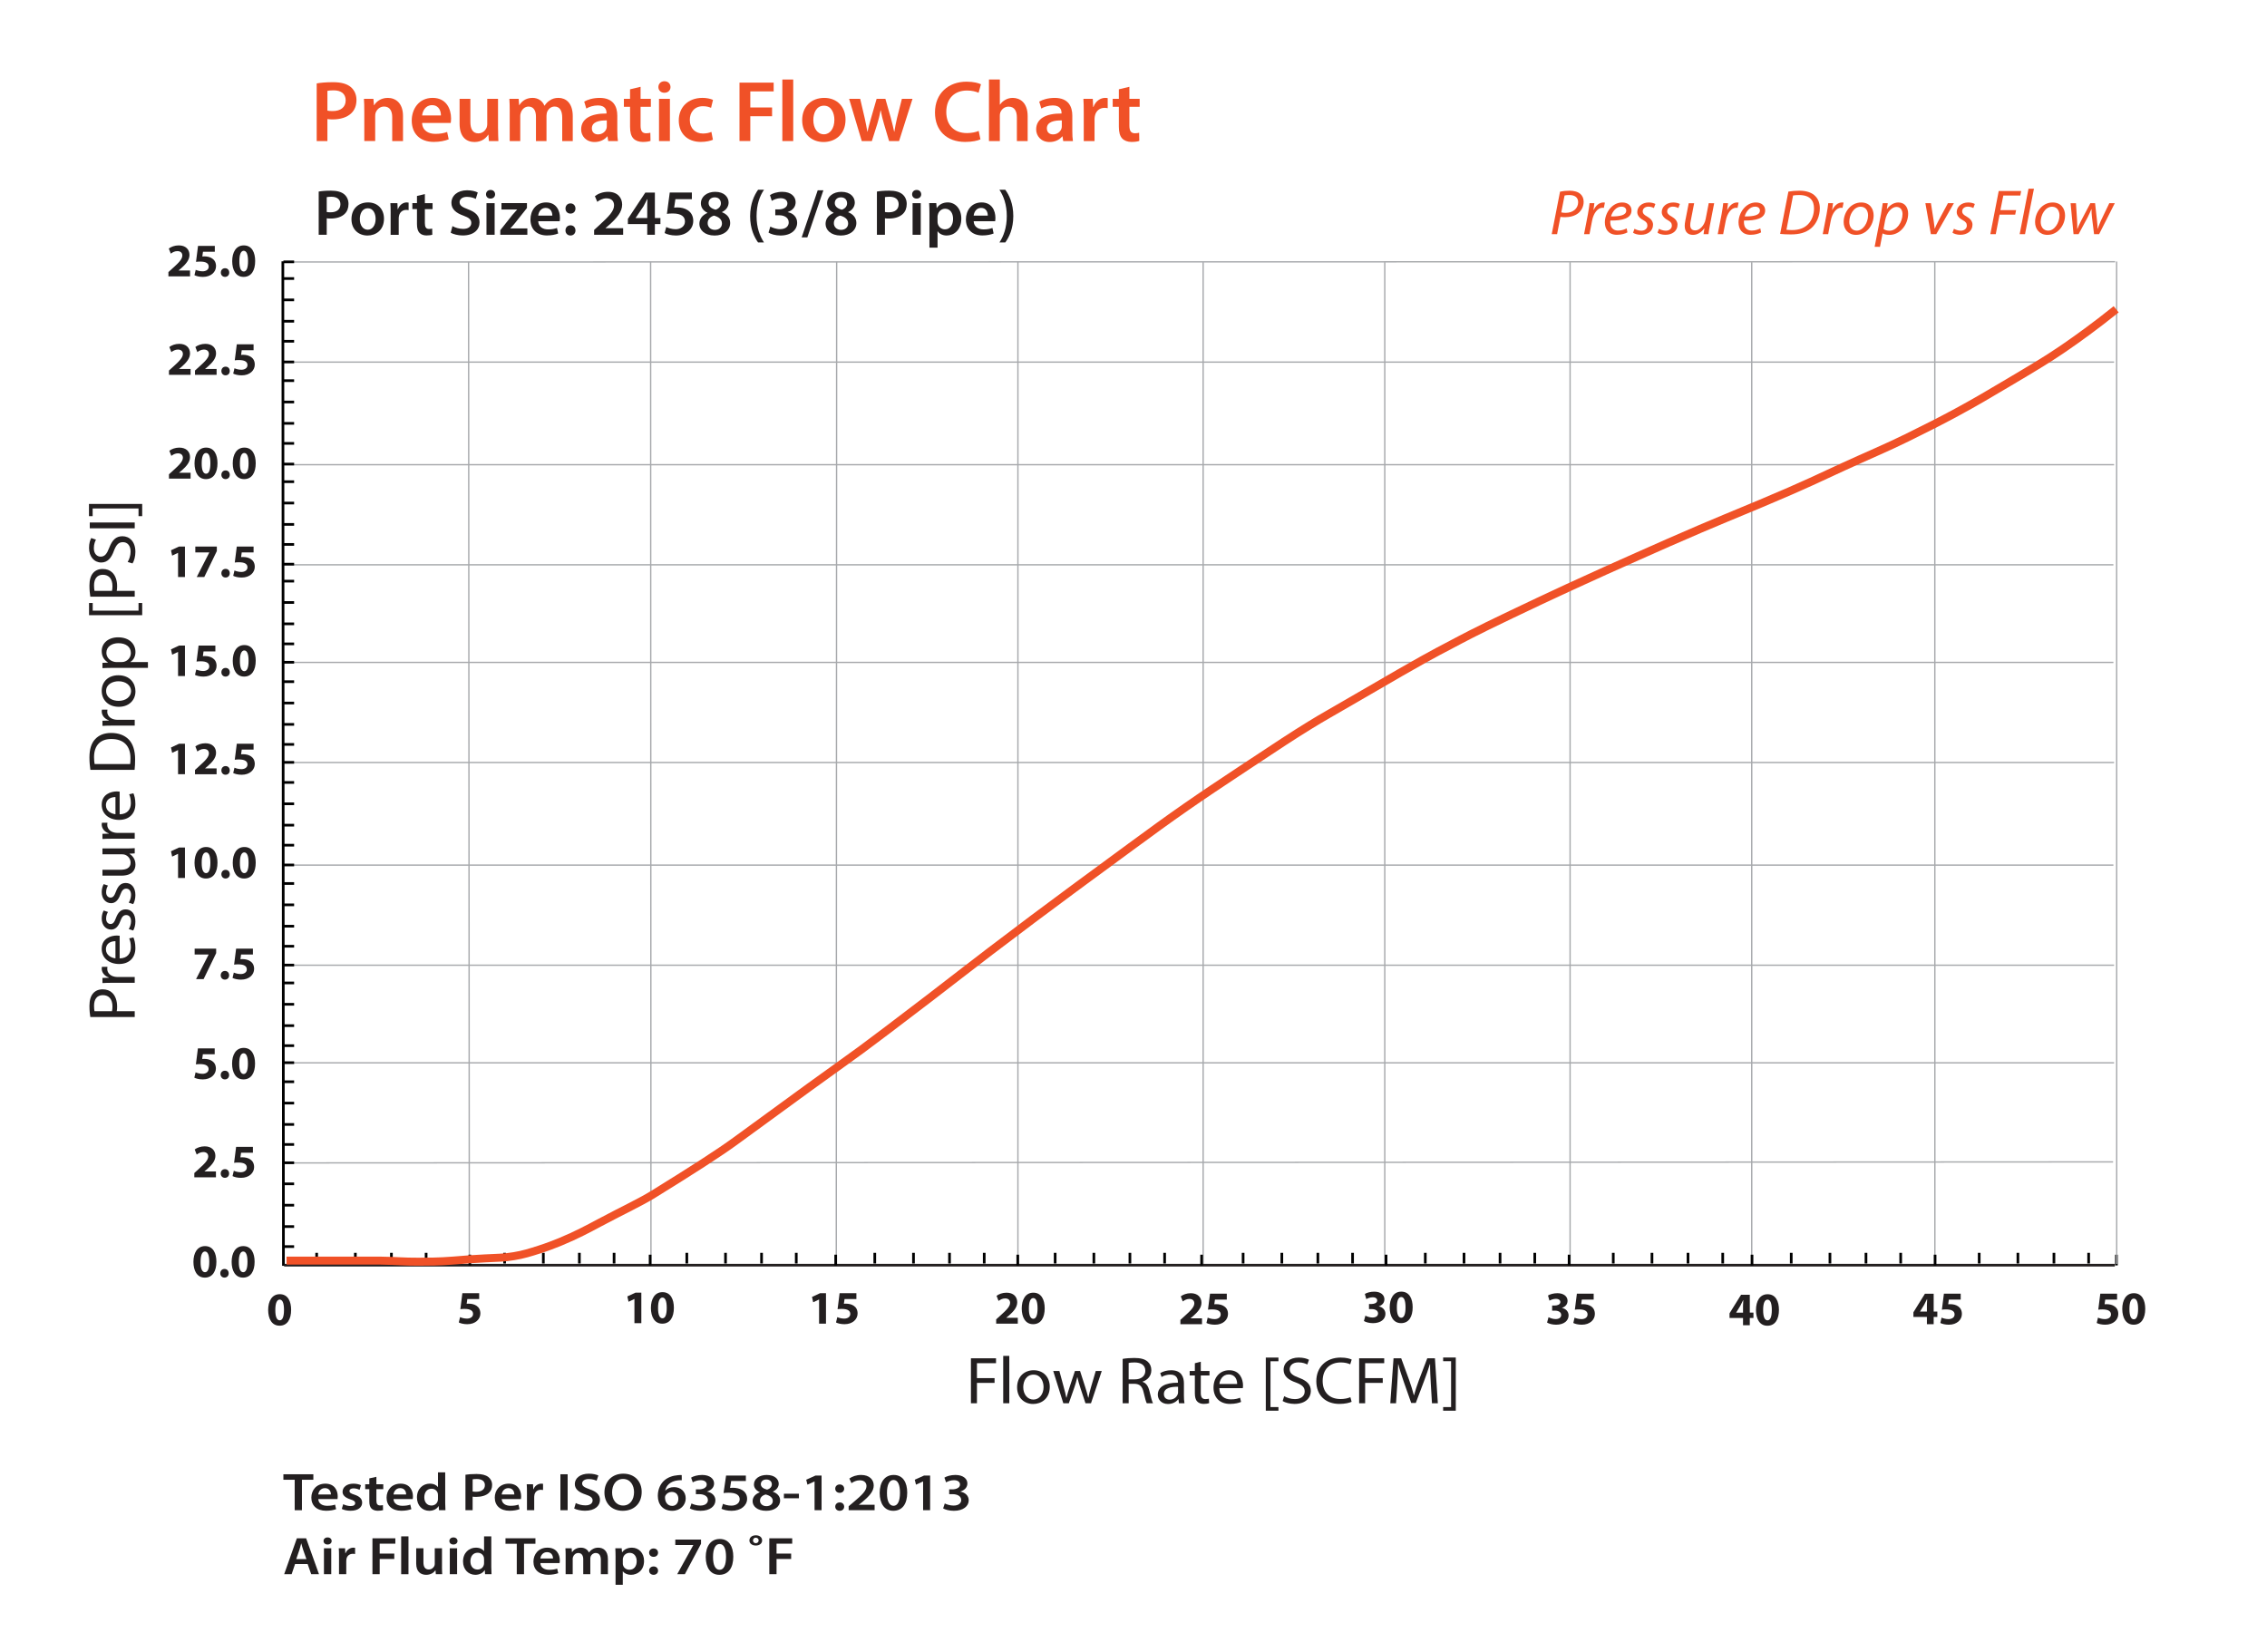 <?xml version="1.0" encoding="utf-8"?>
<!-- Generator: Adobe Illustrator 25.4.7, SVG Export Plug-In . SVG Version: 6.00 Build 0)  -->
<svg version="1.1" id="Layer_1" xmlns="http://www.w3.org/2000/svg" xmlns:xlink="http://www.w3.org/1999/xlink" x="0px" y="0px"
	 viewBox="0 0 1699.66 1238.72" style="enable-background:new 0 0 1699.66 1238.72;" xml:space="preserve">
<style type="text/css">
	.st0{fill:#231F20;}
	.st1{fill:none;stroke:#A7A9AC;stroke-miterlimit:10;}
	.st2{fill:#F05127;}
	.st3{fill:none;stroke:#000000;stroke-width:2;stroke-miterlimit:10;}
	.st4{fill:none;stroke:#231F20;stroke-width:2;stroke-miterlimit:10;}
	.st5{fill:none;stroke:#F05127;stroke-width:6;stroke-miterlimit:10;}
</style>
<g>
	<path class="st0" d="M238.93,143.64c2.17-0.39,5.18-0.68,9.28-0.68c4.44,0,7.7,0.93,9.82,2.68c1.97,1.61,3.26,4.19,3.26,7.26
		c0,3.12-0.99,5.7-2.86,7.46c-2.42,2.39-6.22,3.51-10.51,3.51c-1.14,0-2.17-0.05-2.96-0.19v12.38h-6.02V143.64z M244.95,158.95
		c0.74,0.19,1.73,0.24,2.96,0.24c4.54,0,7.31-2.19,7.31-6.05c0-3.66-2.57-5.61-6.76-5.61c-1.68,0-2.86,0.15-3.5,0.29V158.95z"/>
	<path class="st0" d="M287.89,163.97c0,8.73-6.22,12.63-12.34,12.63c-6.81,0-12.04-4.63-12.04-12.24c0-7.8,5.18-12.58,12.44-12.58
		C283.11,151.78,287.89,156.75,287.89,163.97z M269.78,164.21c0,4.58,2.27,8.04,5.97,8.04c3.46,0,5.87-3.36,5.87-8.14
		c0-3.71-1.68-7.95-5.82-7.95C271.51,156.17,269.78,160.26,269.78,164.21z"/>
	<path class="st0" d="M292.88,159.97c0-3.22-0.05-5.51-0.2-7.65h5.28l0.2,4.53h0.2c1.18-3.36,4-5.07,6.56-5.07
		c0.59,0,0.94,0.05,1.43,0.15v5.66c-0.49-0.1-1.04-0.19-1.78-0.19c-2.91,0-4.89,1.85-5.43,4.53c-0.1,0.54-0.2,1.17-0.2,1.85v12.29
		h-6.07V159.97z"/>
	<path class="st0" d="M318.54,145.54v6.78h5.78v4.49h-5.78v10.48c0,2.88,0.79,4.39,3.11,4.39c1.04,0,1.83-0.15,2.37-0.29l0.1,4.58
		c-0.89,0.34-2.47,0.58-4.39,0.58c-2.22,0-4.1-0.73-5.23-1.95c-1.28-1.37-1.88-3.51-1.88-6.63V156.8h-3.46v-4.49h3.46v-5.36
		L318.54,145.54z"/>
	<path class="st0" d="M339.22,169.53c1.97,1.12,4.94,2.1,8.05,2.1c3.9,0,6.07-1.8,6.07-4.48c0-2.49-1.68-3.95-5.92-5.46
		c-5.48-1.95-8.98-4.83-8.98-9.56c0-5.36,4.54-9.46,11.75-9.46c3.6,0,6.27,0.78,8,1.66l-1.48,4.83c-1.19-0.63-3.5-1.56-6.61-1.56
		c-3.85,0-5.53,2.05-5.53,3.95c0,2.53,1.93,3.71,6.37,5.41c5.78,2.15,8.59,5.02,8.59,9.75c0,5.27-4.05,9.85-12.64,9.85
		c-3.5,0-7.16-0.97-8.98-2.05L339.22,169.53z"/>
	<path class="st0" d="M371.2,145.69c0,1.8-1.33,3.22-3.46,3.22c-2.02,0-3.36-1.41-3.36-3.22c0-1.85,1.38-3.27,3.41-3.27
		C369.87,142.42,371.15,143.83,371.2,145.69z M364.73,176.06v-23.74h6.12v23.74H364.73z"/>
	<path class="st0" d="M375.1,172.6l9.03-11.41c1.23-1.46,2.27-2.63,3.55-4v-0.1h-11.7v-4.78h19.1v3.66l-8.84,11.16
		c-1.18,1.41-2.32,2.78-3.55,4.05v0.1h12.69v4.78H375.1V172.6z"/>
	<path class="st0" d="M403.53,165.87c0.15,4.29,3.55,6.14,7.4,6.14c2.81,0,4.84-0.39,6.66-1.07l0.89,4.14
		c-2.07,0.83-4.94,1.46-8.39,1.46c-7.8,0-12.39-4.73-12.39-11.99c0-6.58,4.05-12.77,11.75-12.77c7.8,0,10.37,6.34,10.37,11.55
		c0,1.12-0.1,2-0.2,2.54H403.53z M414.09,161.68c0.05-2.19-0.94-5.8-4.99-5.8c-3.75,0-5.33,3.36-5.58,5.8H414.09z"/>
	<path class="st0" d="M423.96,156.36c0-2.24,1.58-3.85,3.75-3.85c2.22,0,3.7,1.61,3.75,3.85c0,2.19-1.48,3.8-3.75,3.8
		C425.49,160.17,423.96,158.56,423.96,156.36z M423.96,172.79c0-2.24,1.58-3.85,3.75-3.85c2.22,0,3.7,1.56,3.75,3.85
		c0,2.15-1.48,3.8-3.75,3.8C425.49,176.59,423.96,174.94,423.96,172.79z"/>
	<path class="st0" d="M445.43,176.06v-3.66l3.8-3.46c7.55-6.92,11.11-10.73,11.16-14.92c0-2.83-1.53-5.31-5.73-5.31
		c-2.81,0-5.23,1.41-6.86,2.63l-1.78-4.24c2.32-1.85,5.82-3.27,9.87-3.27c7.11,0,10.56,4.44,10.56,9.6c0,5.56-4.05,10.04-9.63,15.16
		l-2.81,2.39v0.1h13.18v4.97H445.43z"/>
	<path class="st0" d="M485.26,176.06v-8.04h-14.51v-3.9l13.08-19.74h7.16v19.11h4.15v4.53h-4.15v8.04H485.26z M485.26,163.48v-8.63
		c0-1.8,0.05-3.66,0.2-5.51h-0.2c-0.99,2-1.83,3.61-2.81,5.36l-5.87,8.68l-0.05,0.1H485.26z"/>
	<path class="st0" d="M518.72,149.34h-12.34l-0.94,6.34c0.74-0.1,1.38-0.15,2.32-0.15c2.81,0,5.63,0.63,7.8,2.05
		c2.42,1.51,4.2,4.19,4.2,8.04c0,6.05-5.08,10.97-12.98,10.97c-3.7,0-6.81-0.93-8.49-1.85l1.23-4.53c1.38,0.73,4.15,1.66,7.06,1.66
		c3.55,0,6.96-2,6.96-5.8c0-3.61-2.71-6-9.13-6c-1.78,0-3.11,0.1-4.39,0.29l2.12-15.99h16.59V149.34z"/>
	<path class="st0" d="M524.35,167.92c0-3.95,2.32-6.63,6.02-8.24v-0.15c-3.36-1.61-4.89-4.24-4.89-7.02c0-5.17,4.64-8.68,10.71-8.68
		c6.91,0,10.07,4.1,10.07,8c0,2.68-1.43,5.46-4.94,7.17v0.15c3.5,1.32,6.12,4.05,6.12,8c0,5.65-4.84,9.46-11.7,9.46
		C528.25,176.59,524.35,172.35,524.35,167.92z M541.28,167.62c0-3.22-2.42-4.97-5.97-5.95c-3.01,0.88-4.74,2.93-4.74,5.56
		c-0.1,2.68,1.97,5.12,5.38,5.12C539.15,172.35,541.28,170.35,541.28,167.62z M531.26,152.27c0,2.58,2.17,4.14,5.23,4.97
		c2.17-0.63,4-2.39,4-4.78c0-2.19-1.33-4.49-4.59-4.49C532.84,147.98,531.26,149.98,531.26,152.27z"/>
	<path class="st0" d="M572.81,142.27c-3.16,4.63-5.58,11.07-5.58,19.84c0,8.63,2.47,15.02,5.58,19.7h-4.44
		c-2.81-3.9-5.97-10.24-5.97-19.7c0.05-9.51,3.16-15.89,5.97-19.84H572.81z"/>
	<path class="st0" d="M577.55,169.87c1.23,0.73,4.25,1.95,7.31,1.95c4.64,0,6.52-2.58,6.47-5.07c0-3.75-3.55-5.36-7.26-5.36h-2.81
		V157h2.72c2.81,0,6.37-1.27,6.37-4.44c0-2.15-1.63-3.95-5.13-3.95c-2.62,0-5.23,1.12-6.57,2l-1.38-4.34
		c1.83-1.27,5.38-2.44,9.23-2.44c6.61,0,10.02,3.61,10.02,7.75c0,3.32-1.97,6.05-5.92,7.41v0.1c3.9,0.68,7.06,3.61,7.06,7.9
		c0,5.36-4.54,9.6-12.49,9.6c-3.9,0-7.26-1.07-8.98-2.19L577.55,169.87z"/>
	<path class="st0" d="M601.04,178.01l12.04-35.35h4.25l-12.04,35.35H601.04z"/>
	<path class="st0" d="M618.96,167.92c0-3.95,2.32-6.63,6.02-8.24v-0.15c-3.36-1.61-4.89-4.24-4.89-7.02c0-5.17,4.64-8.68,10.71-8.68
		c6.91,0,10.07,4.1,10.07,8c0,2.68-1.43,5.46-4.94,7.17v0.15c3.5,1.32,6.12,4.05,6.12,8c0,5.65-4.84,9.46-11.7,9.46
		C622.86,176.59,618.96,172.35,618.96,167.92z M635.89,167.62c0-3.22-2.42-4.97-5.97-5.95c-3.01,0.88-4.74,2.93-4.74,5.56
		c-0.1,2.68,1.97,5.12,5.38,5.12C633.77,172.35,635.89,170.35,635.89,167.62z M625.87,152.27c0,2.58,2.17,4.14,5.23,4.97
		c2.17-0.63,4-2.39,4-4.78c0-2.19-1.33-4.49-4.59-4.49C627.45,147.98,625.87,149.98,625.87,152.27z"/>
	<path class="st0" d="M657.45,143.64c2.17-0.39,5.18-0.68,9.28-0.68c4.44,0,7.7,0.93,9.82,2.68c1.97,1.61,3.26,4.19,3.26,7.26
		c0,3.12-0.99,5.7-2.86,7.46c-2.42,2.39-6.22,3.51-10.51,3.51c-1.14,0-2.17-0.05-2.96-0.19v12.38h-6.02V143.64z M663.48,158.95
		c0.74,0.19,1.73,0.24,2.96,0.24c4.54,0,7.31-2.19,7.31-6.05c0-3.66-2.57-5.61-6.76-5.61c-1.68,0-2.86,0.15-3.5,0.29V158.95z"/>
	<path class="st0" d="M690.67,145.69c0,1.8-1.33,3.22-3.46,3.22c-2.02,0-3.36-1.41-3.36-3.22c0-1.85,1.38-3.27,3.41-3.27
		C689.34,142.42,690.62,143.83,690.67,145.69z M684.2,176.06v-23.74h6.12v23.74H684.2z"/>
	<path class="st0" d="M696.84,160.21c0-3.12-0.1-5.66-0.2-7.9h5.33l0.3,3.66h0.1c1.78-2.68,4.59-4.19,8.24-4.19
		c5.53,0,10.12,4.68,10.12,12.09c0,8.58-5.48,12.72-10.96,12.72c-3.01,0-5.53-1.27-6.76-3.17h-0.1v12.29h-6.07V160.21z
		 M702.91,166.11c0,0.58,0.05,1.12,0.2,1.66c0.59,2.44,2.76,4.19,5.33,4.19c3.85,0,6.12-3.17,6.12-7.85c0-4.19-2.07-7.6-5.97-7.6
		c-2.52,0-4.84,1.8-5.43,4.44c-0.15,0.49-0.25,1.02-0.25,1.51V166.11z"/>
	<path class="st0" d="M730.01,165.87c0.15,4.29,3.55,6.14,7.4,6.14c2.81,0,4.84-0.39,6.66-1.07l0.89,4.14
		c-2.07,0.83-4.94,1.46-8.39,1.46c-7.8,0-12.39-4.73-12.39-11.99c0-6.58,4.05-12.77,11.75-12.77c7.8,0,10.37,6.34,10.37,11.55
		c0,1.12-0.1,2-0.2,2.54H730.01z M740.57,161.68c0.05-2.19-0.94-5.8-4.99-5.8c-3.75,0-5.33,3.36-5.58,5.8H740.57z"/>
	<path class="st0" d="M749.3,181.81c3.11-4.63,5.53-11.12,5.53-19.79s-2.42-15.06-5.53-19.74h4.39c2.86,3.9,6.02,10.24,6.02,19.79
		c-0.05,9.51-3.16,15.8-6.02,19.74H749.3z"/>
</g>
<g>
	<path class="st0" d="M126.27,207.24V204l2.95-2.67c4.99-4.46,7.42-7.03,7.49-9.7c0-1.86-1.12-3.34-3.76-3.34
		c-1.97,0-3.69,0.98-4.89,1.9l-1.51-3.83c1.72-1.3,4.39-2.36,7.49-2.36c5.17,0,8.02,3.02,8.02,7.17c0,3.83-2.78,6.89-6.08,9.84
		l-2.11,1.76v0.07h8.61v4.39H126.27z"/>
	<path class="st0" d="M161.04,188.78h-8.86l-0.49,3.52c0.49-0.07,0.91-0.07,1.48-0.07c2.18,0,4.39,0.49,6.01,1.65
		c1.72,1.16,2.78,3.06,2.78,5.73c0,4.25-3.66,8.02-9.81,8.02c-2.78,0-5.1-0.63-6.36-1.3l0.95-4.01c1.02,0.49,3.09,1.12,5.17,1.12
		c2.21,0,4.57-1.05,4.57-3.48c0-2.36-1.86-3.8-6.43-3.8c-1.27,0-2.14,0.07-3.09,0.21l1.51-11.99h12.59V188.78z"/>
	<path class="st0" d="M165.57,204.39c0-1.9,1.3-3.27,3.16-3.27s3.13,1.34,3.13,3.27c0,1.86-1.27,3.23-3.16,3.23
		C166.87,207.62,165.57,206.25,165.57,204.39z"/>
	<path class="st0" d="M191.31,195.71c0,7.07-2.85,11.92-8.68,11.92c-5.91,0-8.51-5.31-8.54-11.78c0-6.61,2.81-11.85,8.72-11.85
		C188.92,184,191.31,189.45,191.31,195.71z M179.46,195.85c-0.04,5.24,1.23,7.73,3.3,7.73s3.2-2.6,3.2-7.8
		c0-5.06-1.09-7.73-3.23-7.73C180.76,188.04,179.43,190.54,179.46,195.85z"/>
</g>
<g>
	<path class="st0" d="M126.68,281.05v-3.23l2.95-2.67c4.99-4.46,7.42-7.03,7.49-9.7c0-1.86-1.12-3.34-3.76-3.34
		c-1.97,0-3.69,0.98-4.89,1.9l-1.51-3.83c1.72-1.3,4.39-2.36,7.49-2.36c5.17,0,8.02,3.02,8.02,7.17c0,3.83-2.78,6.89-6.08,9.84
		l-2.11,1.76v0.07h8.61v4.39H126.68z"/>
	<path class="st0" d="M146.19,281.05v-3.23l2.95-2.67c4.99-4.46,7.42-7.03,7.49-9.7c0-1.86-1.12-3.34-3.76-3.34
		c-1.97,0-3.69,0.98-4.89,1.9l-1.51-3.83c1.72-1.3,4.39-2.36,7.49-2.36c5.17,0,8.02,3.02,8.02,7.17c0,3.83-2.78,6.89-6.08,9.84
		l-2.11,1.76v0.07h8.61v4.39H146.19z"/>
	<path class="st0" d="M165.98,278.2c0-1.9,1.3-3.27,3.16-3.27s3.13,1.34,3.13,3.27c0,1.86-1.27,3.23-3.16,3.23
		C167.28,281.43,165.98,280.06,165.98,278.2z"/>
	<path class="st0" d="M190.1,262.59h-8.86l-0.49,3.52c0.49-0.07,0.91-0.07,1.48-0.07c2.18,0,4.39,0.49,6.01,1.65
		c1.72,1.16,2.78,3.06,2.78,5.73c0,4.25-3.66,8.02-9.81,8.02c-2.78,0-5.1-0.63-6.36-1.3l0.95-4.01c1.02,0.49,3.09,1.12,5.17,1.12
		c2.21,0,4.57-1.05,4.57-3.48c0-2.36-1.86-3.8-6.43-3.8c-1.27,0-2.14,0.07-3.09,0.21l1.51-11.99h12.59V262.59z"/>
</g>
<g>
	<path class="st0" d="M126.68,358.86v-3.23l2.95-2.67c4.99-4.46,7.42-7.03,7.49-9.7c0-1.86-1.12-3.34-3.76-3.34
		c-1.97,0-3.69,0.98-4.89,1.9l-1.51-3.83c1.72-1.3,4.39-2.36,7.49-2.36c5.17,0,8.02,3.02,8.02,7.17c0,3.83-2.78,6.89-6.08,9.84
		l-2.11,1.76v0.07h8.61v4.39H126.68z"/>
	<path class="st0" d="M163.06,347.33c0,7.07-2.85,11.92-8.68,11.92c-5.91,0-8.51-5.31-8.54-11.78c0-6.61,2.81-11.85,8.72-11.85
		C160.67,335.62,163.06,341.07,163.06,347.33z M151.22,347.47c-0.04,5.24,1.23,7.73,3.3,7.73s3.2-2.6,3.2-7.8
		c0-5.06-1.09-7.73-3.23-7.73C152.52,339.66,151.18,342.16,151.22,347.47z"/>
	<path class="st0" d="M165.98,356.01c0-1.9,1.3-3.27,3.16-3.27s3.13,1.34,3.13,3.27c0,1.86-1.27,3.23-3.16,3.23
		C167.28,359.25,165.98,357.87,165.98,356.01z"/>
	<path class="st0" d="M191.72,347.33c0,7.07-2.85,11.92-8.68,11.92c-5.91,0-8.51-5.31-8.54-11.78c0-6.61,2.81-11.85,8.72-11.85
		C189.32,335.62,191.72,341.07,191.72,347.33z M179.87,347.47c-0.04,5.24,1.23,7.73,3.3,7.73s3.2-2.6,3.2-7.8
		c0-5.06-1.09-7.73-3.23-7.73C181.17,339.66,179.83,342.16,179.87,347.47z"/>
</g>
<g>
	<path class="st0" d="M133.5,414.56h-0.07l-4.36,2.07l-0.88-4.01l6.05-2.81h4.43v22.85h-5.17V414.56z"/>
	<path class="st0" d="M162.57,409.82v3.38l-9.42,19.48h-5.66l9.42-18.39v-0.07h-10.48v-4.39H162.57z"/>
	<path class="st0" d="M165.98,429.82c0-1.9,1.3-3.27,3.16-3.27s3.13,1.34,3.13,3.27c0,1.86-1.27,3.23-3.16,3.23
		C167.28,433.06,165.98,431.68,165.98,429.82z"/>
	<path class="st0" d="M190.1,414.21h-8.86l-0.49,3.52c0.49-0.07,0.91-0.07,1.48-0.07c2.18,0,4.39,0.49,6.01,1.65
		c1.72,1.16,2.78,3.06,2.78,5.73c0,4.25-3.66,8.02-9.81,8.02c-2.78,0-5.1-0.63-6.36-1.3l0.95-4.01c1.02,0.49,3.09,1.12,5.17,1.12
		c2.21,0,4.57-1.05,4.57-3.48c0-2.36-1.86-3.8-6.43-3.8c-1.27,0-2.14,0.07-3.09,0.21l1.51-11.99h12.59V414.21z"/>
</g>
<g>
	<path class="st0" d="M133.5,488.83h-0.07l-4.36,2.07l-0.88-4.01l6.05-2.81h4.43v22.85h-5.17V488.83z"/>
	<path class="st0" d="M161.45,488.48h-8.86l-0.49,3.52c0.49-0.07,0.91-0.07,1.48-0.07c2.18,0,4.39,0.49,6.01,1.65
		c1.72,1.16,2.78,3.06,2.78,5.73c0,4.25-3.66,8.02-9.81,8.02c-2.78,0-5.1-0.63-6.36-1.3l0.95-4.01c1.02,0.49,3.09,1.12,5.17,1.12
		c2.21,0,4.57-1.05,4.57-3.48c0-2.36-1.86-3.8-6.43-3.8c-1.27,0-2.14,0.07-3.09,0.21l1.51-11.99h12.59V488.48z"/>
	<path class="st0" d="M165.98,504.09c0-1.9,1.3-3.27,3.16-3.27s3.13,1.34,3.13,3.27c0,1.86-1.27,3.23-3.16,3.23
		C167.28,507.32,165.98,505.95,165.98,504.09z"/>
	<path class="st0" d="M191.72,495.4c0,7.07-2.85,11.92-8.68,11.92c-5.91,0-8.51-5.31-8.54-11.78c0-6.61,2.81-11.85,8.72-11.85
		C189.32,483.7,191.72,489.14,191.72,495.4z M179.87,495.54c-0.04,5.24,1.23,7.73,3.3,7.73s3.2-2.6,3.2-7.8
		c0-5.06-1.09-7.73-3.23-7.73C181.17,487.74,179.83,490.23,179.87,495.54z"/>
</g>
<g>
	<path class="st0" d="M133.5,562.43h-0.07l-4.36,2.07l-0.88-4.01l6.05-2.81h4.43v22.85h-5.17V562.43z"/>
	<path class="st0" d="M146.19,580.54v-3.23l2.95-2.67c4.99-4.46,7.42-7.03,7.49-9.7c0-1.86-1.12-3.34-3.76-3.34
		c-1.97,0-3.69,0.98-4.89,1.9l-1.51-3.83c1.72-1.3,4.39-2.36,7.49-2.36c5.17,0,8.02,3.02,8.02,7.17c0,3.83-2.78,6.89-6.08,9.84
		l-2.11,1.76v0.07h8.61v4.39H146.19z"/>
	<path class="st0" d="M165.98,577.69c0-1.9,1.3-3.27,3.16-3.27s3.13,1.34,3.13,3.27c0,1.86-1.27,3.23-3.16,3.23
		C167.28,580.93,165.98,579.56,165.98,577.69z"/>
	<path class="st0" d="M190.1,562.08h-8.86l-0.49,3.52c0.49-0.07,0.91-0.07,1.48-0.07c2.18,0,4.39,0.49,6.01,1.65
		c1.72,1.16,2.78,3.06,2.78,5.73c0,4.25-3.66,8.02-9.81,8.02c-2.78,0-5.1-0.63-6.36-1.3l0.95-4.01c1.02,0.49,3.09,1.12,5.17,1.12
		c2.21,0,4.57-1.05,4.57-3.48c0-2.36-1.86-3.8-6.43-3.8c-1.27,0-2.14,0.07-3.09,0.21l1.51-11.99h12.59V562.08z"/>
</g>
<g>
	<path class="st0" d="M133.5,640.24h-0.07l-4.36,2.07l-0.88-4.01l6.05-2.81h4.43v22.85h-5.17V640.24z"/>
	<path class="st0" d="M163.06,646.82c0,7.07-2.85,11.92-8.68,11.92c-5.91,0-8.51-5.31-8.54-11.78c0-6.61,2.81-11.85,8.72-11.85
		C160.67,635.11,163.06,640.56,163.06,646.82z M151.22,646.96c-0.04,5.24,1.23,7.73,3.3,7.73s3.2-2.6,3.2-7.8
		c0-5.06-1.09-7.73-3.23-7.73C152.52,639.15,151.18,641.65,151.22,646.96z"/>
	<path class="st0" d="M165.98,655.5c0-1.9,1.3-3.27,3.16-3.27s3.13,1.34,3.13,3.27c0,1.86-1.27,3.23-3.16,3.23
		C167.28,658.74,165.98,657.37,165.98,655.5z"/>
	<path class="st0" d="M191.72,646.82c0,7.07-2.85,11.92-8.68,11.92c-5.91,0-8.51-5.31-8.54-11.78c0-6.61,2.81-11.85,8.72-11.85
		C189.32,635.11,191.72,640.56,191.72,646.82z M179.87,646.96c-0.04,5.24,1.23,7.73,3.3,7.73s3.2-2.6,3.2-7.8
		c0-5.06-1.09-7.73-3.23-7.73C181.17,639.15,179.83,641.65,179.87,646.96z"/>
</g>
<g>
	<path class="st0" d="M162.07,711.31v3.38l-9.42,19.48h-5.66l9.42-18.39v-0.07h-10.48v-4.39H162.07z"/>
	<path class="st0" d="M165.48,731.31c0-1.9,1.3-3.27,3.16-3.27s3.13,1.34,3.13,3.27c0,1.86-1.27,3.23-3.16,3.23
		C166.79,734.55,165.48,733.18,165.48,731.31z"/>
	<path class="st0" d="M189.6,715.71h-8.86l-0.49,3.52c0.49-0.07,0.91-0.07,1.48-0.07c2.18,0,4.39,0.49,6.01,1.65
		c1.72,1.16,2.78,3.06,2.78,5.73c0,4.25-3.66,8.02-9.81,8.02c-2.78,0-5.1-0.63-6.36-1.3l0.95-4.01c1.02,0.49,3.09,1.12,5.17,1.12
		c2.21,0,4.57-1.05,4.57-3.48c0-2.36-1.86-3.8-6.43-3.8c-1.27,0-2.14,0.07-3.09,0.21l1.51-11.99h12.59V715.71z"/>
</g>
<g>
	<path class="st0" d="M160.95,790.51h-8.86l-0.49,3.52c0.49-0.07,0.91-0.07,1.48-0.07c2.18,0,4.39,0.49,6.01,1.65
		c1.72,1.16,2.78,3.06,2.78,5.73c0,4.25-3.66,8.02-9.81,8.02c-2.78,0-5.1-0.63-6.36-1.3l0.95-4.01c1.02,0.49,3.09,1.12,5.17,1.12
		c2.21,0,4.57-1.05,4.57-3.48c0-2.36-1.86-3.8-6.43-3.8c-1.27,0-2.14,0.07-3.09,0.21l1.51-11.99h12.59V790.51z"/>
	<path class="st0" d="M165.48,806.12c0-1.9,1.3-3.27,3.16-3.27s3.13,1.34,3.13,3.27c0,1.86-1.27,3.23-3.16,3.23
		C166.79,809.36,165.48,807.99,165.48,806.12z"/>
	<path class="st0" d="M191.22,797.44c0,7.07-2.85,11.92-8.68,11.92c-5.91,0-8.51-5.31-8.54-11.78c0-6.61,2.81-11.85,8.72-11.85
		C188.83,785.73,191.22,791.18,191.22,797.44z M179.37,797.58c-0.04,5.24,1.23,7.73,3.3,7.73s3.2-2.6,3.2-7.8
		c0-5.06-1.09-7.73-3.23-7.73C180.67,789.77,179.34,792.27,179.37,797.58z"/>
</g>
<g>
	<path class="st0" d="M145.69,882.78v-3.23l2.95-2.67c4.99-4.46,7.42-7.03,7.49-9.7c0-1.86-1.12-3.34-3.76-3.34
		c-1.97,0-3.69,0.98-4.89,1.9l-1.51-3.83c1.72-1.3,4.39-2.36,7.49-2.36c5.17,0,8.02,3.02,8.02,7.17c0,3.83-2.78,6.89-6.08,9.84
		l-2.11,1.76v0.07h8.61v4.39H145.69z"/>
	<path class="st0" d="M165.48,879.93c0-1.9,1.3-3.27,3.16-3.27s3.13,1.34,3.13,3.27c0,1.86-1.27,3.23-3.16,3.23
		C166.79,883.16,165.48,881.79,165.48,879.93z"/>
	<path class="st0" d="M189.6,864.32h-8.86l-0.49,3.52c0.49-0.07,0.91-0.07,1.48-0.07c2.18,0,4.39,0.49,6.01,1.65
		c1.72,1.16,2.78,3.06,2.78,5.73c0,4.25-3.66,8.02-9.81,8.02c-2.78,0-5.1-0.63-6.36-1.3l0.95-4.01c1.02,0.49,3.09,1.12,5.17,1.12
		c2.21,0,4.57-1.05,4.57-3.48c0-2.36-1.86-3.8-6.43-3.8c-1.27,0-2.14,0.07-3.09,0.21l1.51-11.99h12.59V864.32z"/>
</g>
<g>
	<path class="st0" d="M162.24,946.07c0,7.07-2.85,11.92-8.68,11.92c-5.91,0-8.51-5.31-8.54-11.78c0-6.61,2.81-11.85,8.72-11.85
		C159.85,934.36,162.24,939.81,162.24,946.07z M150.39,946.21c-0.04,5.24,1.23,7.73,3.3,7.73s3.2-2.6,3.2-7.8
		c0-5.06-1.09-7.73-3.23-7.73C151.69,938.4,150.36,940.9,150.39,946.21z"/>
	<path class="st0" d="M165.16,954.75c0-1.9,1.3-3.27,3.16-3.27s3.13,1.34,3.13,3.27c0,1.86-1.27,3.23-3.16,3.23
		C166.46,957.98,165.16,956.61,165.16,954.75z"/>
	<path class="st0" d="M190.89,946.07c0,7.07-2.85,11.92-8.68,11.92c-5.91,0-8.51-5.31-8.54-11.78c0-6.61,2.81-11.85,8.72-11.85
		C188.5,934.36,190.89,939.81,190.89,946.07z M179.05,946.21c-0.04,5.24,1.23,7.73,3.3,7.73s3.2-2.6,3.2-7.8
		c0-5.06-1.09-7.73-3.23-7.73C180.35,938.4,179.01,940.9,179.05,946.21z"/>
</g>
<g>
	<path class="st0" d="M67.71,762.58c-0.35-2.1-0.65-4.85-0.65-8.35c0-4.3,1-7.45,2.8-9.45c1.6-1.85,4.05-2.95,7.05-2.95
		c3.05,0,5.45,0.9,7.2,2.6c2.45,2.3,3.7,6.05,3.7,10.3c0,1.3-0.05,2.5-0.3,3.5h13.5v4.35H67.71z M83.96,758.23
		c0.25-0.95,0.35-2.15,0.35-3.6c0-5.25-2.55-8.45-7.2-8.45c-4.45,0-6.6,3.15-6.6,7.95c0,1.9,0.15,3.35,0.35,4.1H83.96z"/>
	<path class="st0" d="M84.36,736.93c-2.85,0-5.3,0.05-7.55,0.2v-3.85l4.75-0.15v-0.2c-3.25-1.1-5.3-3.75-5.3-6.7
		c0-0.5,0.05-0.85,0.15-1.25h4.15c-0.1,0.45-0.15,0.9-0.15,1.5c0,3.1,2.35,5.3,5.65,5.9c0.6,0.1,1.3,0.2,2.05,0.2h12.9v4.35H84.36z"
		/>
	<path class="st0" d="M89.71,718.63c5.95-0.1,8.4-3.9,8.4-8.3c0-3.15-0.55-5.05-1.25-6.7l3.15-0.75c0.7,1.55,1.5,4.2,1.5,8.05
		c0,7.45-4.9,11.9-12.2,11.9s-13.05-4.3-13.05-11.35c0-7.9,6.95-10,11.4-10c0.9,0,1.6,0.1,2.05,0.15V718.63z M86.56,705.73
		c-2.8-0.05-7.15,1.15-7.15,6.1c0,4.45,4.1,6.4,7.15,6.75V705.73z"/>
	<path class="st0" d="M96.51,696.63c0.85-1.3,1.75-3.6,1.75-5.8c0-3.2-1.6-4.7-3.6-4.7c-2.1,0-3.25,1.25-4.45,4.5
		c-1.55,4.35-3.95,6.4-6.85,6.4c-3.9,0-7.1-3.15-7.1-8.35c0-2.45,0.7-4.6,1.5-5.95l3.2,1.1c-0.6,0.95-1.4,2.7-1.4,4.95
		c0,2.6,1.5,4.05,3.3,4.05c2,0,2.9-1.45,4.1-4.6c1.6-4.2,3.7-6.35,7.3-6.35c4.25,0,7.25,3.3,7.25,9.05c0,2.65-0.65,5.1-1.65,6.8
		L96.51,696.63z"/>
	<path class="st0" d="M96.51,676.83c0.85-1.3,1.75-3.6,1.75-5.8c0-3.2-1.6-4.7-3.6-4.7c-2.1,0-3.25,1.25-4.45,4.5
		c-1.55,4.35-3.95,6.4-6.85,6.4c-3.9,0-7.1-3.15-7.1-8.35c0-2.45,0.7-4.6,1.5-5.95l3.2,1.1c-0.6,0.95-1.4,2.7-1.4,4.95
		c0,2.6,1.5,4.05,3.3,4.05c2,0,2.9-1.45,4.1-4.6c1.6-4.2,3.7-6.35,7.3-6.35c4.25,0,7.25,3.3,7.25,9.05c0,2.65-0.65,5.1-1.65,6.8
		L96.51,676.83z"/>
	<path class="st0" d="M94.41,636.18c2.5,0,4.7-0.05,6.6-0.2v3.9l-3.95,0.25v0.1c1.95,1.15,4.5,3.7,4.5,8c0,3.8-2.1,8.35-10.6,8.35
		H76.81v-4.4h13.4c4.6,0,7.7-1.4,7.7-5.4c0-2.95-2.05-5-4-5.8c-0.65-0.25-1.45-0.4-2.25-0.4H76.81v-4.4H94.41z"/>
	<path class="st0" d="M84.36,628.88c-2.85,0-5.3,0.05-7.55,0.2v-3.85l4.75-0.15v-0.2c-3.25-1.1-5.3-3.75-5.3-6.7
		c0-0.5,0.05-0.85,0.15-1.25h4.15c-0.1,0.45-0.15,0.9-0.15,1.5c0,3.1,2.35,5.3,5.65,5.9c0.6,0.1,1.3,0.2,2.05,0.2h12.9v4.35H84.36z"
		/>
	<path class="st0" d="M89.71,610.58c5.95-0.1,8.4-3.9,8.4-8.3c0-3.15-0.55-5.05-1.25-6.7l3.15-0.75c0.7,1.55,1.5,4.2,1.5,8.05
		c0,7.45-4.9,11.9-12.2,11.9s-13.05-4.3-13.05-11.35c0-7.9,6.95-10,11.4-10c0.9,0,1.6,0.1,2.05,0.15V610.58z M86.56,597.68
		c-2.8-0.05-7.15,1.15-7.15,6.1c0,4.45,4.1,6.4,7.15,6.75V597.68z"/>
	<path class="st0" d="M67.76,577.23c-0.4-2.65-0.7-5.8-0.7-9.25c0-6.25,1.45-10.7,4.2-13.65c2.75-3,6.65-4.75,12.1-4.75
		c5.5,0,10,1.7,13.1,4.85c3.15,3.15,4.85,8.35,4.85,14.9c0,3.1-0.15,5.7-0.4,7.9H67.76z M97.56,572.88c0.2-1.1,0.25-2.7,0.25-4.4
		c0-9.3-5.2-14.35-14.3-14.35c-7.95-0.05-13,4.45-13,13.65c0,2.25,0.2,3.95,0.45,5.1H97.56z"/>
	<path class="st0" d="M84.36,544.08c-2.85,0-5.3,0.05-7.55,0.2v-3.85l4.75-0.15v-0.2c-3.25-1.1-5.3-3.75-5.3-6.7
		c0-0.5,0.05-0.85,0.15-1.25h4.15c-0.1,0.45-0.15,0.9-0.15,1.5c0,3.1,2.35,5.3,5.65,5.9c0.6,0.1,1.3,0.2,2.05,0.2h12.9v4.35H84.36z"
		/>
	<path class="st0" d="M88.71,506.33c8.95,0,12.85,6.2,12.85,12.05c0,6.55-4.8,11.6-12.45,11.6c-8.1,0-12.85-5.3-12.85-12
		C76.26,511.03,81.31,506.33,88.71,506.33z M88.96,525.53c5.3,0,9.3-3.05,9.3-7.35c0-4.2-3.95-7.35-9.4-7.35
		c-4.1,0-9.3,2.05-9.3,7.25S84.36,525.53,88.96,525.53z"/>
	<path class="st0" d="M84.71,500.78c-3.1,0-5.6,0.1-7.9,0.2v-3.95l4.15-0.2v-0.1c-2.95-1.8-4.7-4.65-4.7-8.6
		c0-5.85,4.95-10.25,12.3-10.25c8.7,0,13,5.3,13,11c0,3.2-1.4,6-3.8,7.45v0.1h13.15v4.35H84.71z M91.16,496.43
		c0.65,0,1.25-0.1,1.8-0.2c3.05-0.8,5.15-3.45,5.15-6.6c0-4.65-3.8-7.35-9.35-7.35c-4.85,0-9,2.55-9,7.2c0,3,2.15,5.8,5.45,6.65
		c0.55,0.15,1.2,0.3,1.8,0.3H91.16z"/>
	<path class="st0" d="M106.61,461.28H66.76v-9.15h2.75v5.75h34.35v-5.75h2.75V461.28z"/>
	<path class="st0" d="M67.71,447.38c-0.35-2.1-0.65-4.85-0.65-8.35c0-4.3,1-7.45,2.8-9.45c1.6-1.85,4.05-2.95,7.05-2.95
		c3.05,0,5.45,0.9,7.2,2.6c2.45,2.3,3.7,6.05,3.7,10.3c0,1.3-0.05,2.5-0.3,3.5h13.5v4.35H67.71z M83.96,443.03
		c0.25-0.95,0.35-2.15,0.35-3.6c0-5.25-2.55-8.45-7.2-8.45c-4.45,0-6.6,3.15-6.6,7.95c0,1.9,0.15,3.35,0.35,4.1H83.96z"/>
	<path class="st0" d="M95.71,421.38c1.2-1.95,2.2-4.8,2.2-7.8c0-4.45-2.35-7.05-5.75-7.05c-3.15,0-4.95,1.8-6.7,6.35
		c-1.95,5.5-4.8,8.9-9.55,8.9c-5.25,0-9.15-4.35-9.15-10.9c0-3.45,0.8-5.95,1.65-7.45l3.55,1.2c-0.6,1.1-1.6,3.35-1.6,6.4
		c0,4.6,2.75,6.35,5.05,6.35c3.15,0,4.7-2.05,6.5-6.7c2.2-5.7,4.95-8.6,9.9-8.6c5.2,0,9.7,3.85,9.7,11.8c0,3.25-0.95,6.8-2.15,8.6
		L95.71,421.38z"/>
	<path class="st0" d="M67.31,391.78h33.7v4.35h-33.7V391.78z"/>
	<path class="st0" d="M66.71,377.88h39.9v9.15h-2.75v-5.75h-34.4v5.75h-2.75V377.88z"/>
</g>
<g>
	<path class="st0" d="M220.94,1109.56h-8.47v-4.12h22.46v4.12h-8.56v22.84h-5.43V1109.56z"/>
	<path class="st0" d="M238.64,1124.04c0.13,3.52,3.18,5.04,6.62,5.04c2.52,0,4.32-0.32,5.96-0.88l0.79,3.4
		c-1.85,0.68-4.41,1.2-7.5,1.2c-6.97,0-11.08-3.88-11.08-9.84c0-5.4,3.62-10.48,10.5-10.48c6.97,0,9.27,5.2,9.27,9.48
		c0,0.92-0.09,1.64-0.18,2.08H238.64z M248.08,1120.6c0.04-1.8-0.84-4.76-4.46-4.76c-3.35,0-4.77,2.76-4.99,4.76H248.08z"/>
	<path class="st0" d="M257.31,1127.88c1.24,0.68,3.57,1.4,5.52,1.4c2.38,0,3.44-0.88,3.44-2.16c0-1.32-0.88-2-3.53-2.84
		c-4.19-1.32-5.96-3.4-5.91-5.68c0-3.44,3.13-6.12,8.12-6.12c2.38,0,4.46,0.56,5.69,1.16l-1.06,3.48c-0.93-0.48-2.65-1.12-4.55-1.12
		c-1.94,0-3,0.84-3,2.04c0,1.24,1.01,1.84,3.75,2.72c3.88,1.28,5.69,3.08,5.74,5.96c0,3.52-3.04,6.08-8.74,6.08
		c-2.6,0-4.94-0.56-6.53-1.36L257.31,1127.88z"/>
	<path class="st0" d="M282.2,1107.36v5.56h5.16v3.68h-5.16v8.6c0,2.36,0.71,3.6,2.78,3.6c0.93,0,1.63-0.12,2.12-0.24l0.09,3.76
		c-0.79,0.28-2.21,0.48-3.93,0.48c-1.99,0-3.66-0.6-4.68-1.6c-1.15-1.12-1.68-2.88-1.68-5.44v-9.16h-3.09v-3.68h3.09v-4.4
		L282.2,1107.36z"/>
	<path class="st0" d="M295.04,1124.04c0.13,3.52,3.18,5.04,6.62,5.04c2.52,0,4.32-0.32,5.96-0.88l0.79,3.4
		c-1.85,0.68-4.41,1.2-7.5,1.2c-6.97,0-11.08-3.88-11.08-9.84c0-5.4,3.62-10.48,10.5-10.48c6.97,0,9.27,5.2,9.27,9.48
		c0,0.92-0.09,1.64-0.18,2.08H295.04z M304.49,1120.6c0.04-1.8-0.84-4.76-4.46-4.76c-3.35,0-4.77,2.76-4.99,4.76H304.49z"/>
	<path class="st0" d="M333.79,1104v22.92c0,2,0.09,4.16,0.18,5.48h-4.85l-0.22-3.08h-0.09c-1.28,2.16-3.88,3.52-7.02,3.52
		c-5.12,0-9.18-3.96-9.18-9.96c-0.04-6.52,4.46-10.4,9.62-10.4c2.96,0,5.07,1.12,6.05,2.56h0.09V1104H333.79z M328.36,1121.04
		c0-0.4-0.04-0.88-0.13-1.28c-0.49-1.92-2.21-3.48-4.68-3.48c-3.49,0-5.43,2.8-5.43,6.44c0,3.56,1.94,6.16,5.38,6.16
		c2.21,0,4.15-1.36,4.68-3.48c0.13-0.44,0.18-0.92,0.18-1.44V1121.04z"/>
	<path class="st0" d="M348.97,1105.8c1.94-0.32,4.63-0.56,8.3-0.56c3.97,0,6.88,0.76,8.78,2.2c1.77,1.32,2.91,3.44,2.91,5.96
		c0,2.56-0.88,4.68-2.56,6.12c-2.16,1.96-5.56,2.88-9.4,2.88c-1.02,0-1.94-0.04-2.65-0.16v10.16h-5.38V1105.8z M354.36,1118.36
		c0.66,0.16,1.54,0.2,2.65,0.2c4.06,0,6.53-1.8,6.53-4.96c0-3-2.29-4.6-6.05-4.6c-1.5,0-2.56,0.12-3.13,0.24V1118.36z"/>
	<path class="st0" d="M376.16,1124.04c0.13,3.52,3.18,5.04,6.62,5.04c2.52,0,4.32-0.32,5.96-0.88l0.79,3.4
		c-1.85,0.68-4.41,1.2-7.5,1.2c-6.97,0-11.08-3.88-11.08-9.84c0-5.4,3.62-10.48,10.5-10.48c6.97,0,9.27,5.2,9.27,9.48
		c0,0.92-0.09,1.64-0.18,2.08H376.16z M385.6,1120.6c0.04-1.8-0.84-4.76-4.46-4.76c-3.35,0-4.77,2.76-4.99,4.76H385.6z"/>
	<path class="st0" d="M395.09,1119.2c0-2.64-0.04-4.52-0.18-6.28h4.72l0.18,3.72h0.18c1.06-2.76,3.57-4.16,5.87-4.16
		c0.53,0,0.84,0.04,1.28,0.12v4.64c-0.44-0.08-0.93-0.16-1.59-0.16c-2.6,0-4.37,1.52-4.85,3.72c-0.09,0.44-0.18,0.96-0.18,1.52
		v10.08h-5.43V1119.2z"/>
	<path class="st0" d="M425.59,1105.44v26.96h-5.43v-26.96H425.59z"/>
	<path class="st0" d="M431.68,1127.04c1.76,0.92,4.41,1.72,7.19,1.72c3.49,0,5.43-1.48,5.43-3.68c0-2.04-1.5-3.24-5.3-4.48
		c-4.9-1.6-8.03-3.96-8.03-7.84c0-4.4,4.06-7.76,10.5-7.76c3.22,0,5.6,0.64,7.15,1.36l-1.32,3.96c-1.06-0.52-3.13-1.28-5.91-1.28
		c-3.44,0-4.94,1.68-4.94,3.24c0,2.08,1.72,3.04,5.69,4.44c5.16,1.76,7.68,4.12,7.68,8c0,4.32-3.62,8.08-11.3,8.08
		c-3.13,0-6.4-0.8-8.03-1.68L431.68,1127.04z"/>
	<path class="st0" d="M481.1,1118.64c0,9.04-6.05,14.2-14.25,14.2c-8.38,0-13.68-5.8-13.68-13.72c0-8.28,5.74-14.12,14.12-14.12
		C475.98,1105,481.1,1110.96,481.1,1118.64z M458.91,1119.04c0,5.48,3.04,9.84,8.25,9.84c5.25,0,8.21-4.4,8.21-10.04
		c0-5.08-2.78-9.88-8.21-9.88C461.77,1108.96,458.91,1113.48,458.91,1119.04z"/>
	<path class="st0" d="M511.16,1109.88c-0.79,0-1.68,0-2.78,0.12c-6,0.64-8.91,4-9.62,7.6h0.13c1.41-1.48,3.57-2.52,6.44-2.52
		c4.94,0,8.78,3.2,8.78,8.48c0,4.96-4.02,9.28-10.11,9.28c-6.97,0-10.81-4.8-10.81-11.2c0-5,1.99-9.08,4.99-11.68
		c2.65-2.24,6.09-3.52,10.19-3.84c1.19-0.12,2.07-0.12,2.74-0.08L511.16,1109.88z M508.6,1123.84c0-3-1.81-5.16-4.99-5.16
		c-2.03,0-3.84,1.12-4.68,2.68c-0.22,0.4-0.35,0.88-0.35,1.56c0.09,3.44,1.9,6.24,5.38,6.24
		C506.79,1129.16,508.6,1126.96,508.6,1123.84z"/>
	<path class="st0" d="M518.44,1127.32c1.1,0.6,3.79,1.6,6.53,1.6c4.15,0,5.82-2.12,5.78-4.16c0-3.08-3.18-4.4-6.49-4.4h-2.52v-3.6
		h2.43c2.52,0,5.69-1.04,5.69-3.64c0-1.76-1.46-3.24-4.59-3.24c-2.34,0-4.68,0.92-5.87,1.64l-1.24-3.56c1.63-1.04,4.81-2,8.25-2
		c5.91,0,8.96,2.96,8.96,6.36c0,2.72-1.77,4.96-5.3,6.08v0.08c3.49,0.56,6.31,2.96,6.31,6.48c0,4.4-4.06,7.88-11.16,7.88
		c-3.49,0-6.49-0.88-8.03-1.8L518.44,1127.32z"/>
	<path class="st0" d="M559.22,1110.48h-11.03l-0.84,5.2c0.66-0.08,1.24-0.12,2.07-0.12c2.52,0,5.03,0.52,6.97,1.68
		c2.16,1.24,3.75,3.44,3.75,6.6c0,4.96-4.55,9-11.61,9c-3.31,0-6.09-0.76-7.59-1.52l1.1-3.72c1.24,0.6,3.71,1.36,6.31,1.36
		c3.18,0,6.22-1.64,6.22-4.76c0-2.96-2.43-4.92-8.16-4.92c-1.59,0-2.78,0.08-3.93,0.24l1.9-13.12h14.83V1110.48z"/>
	<path class="st0" d="M564.25,1125.72c0-3.24,2.07-5.44,5.38-6.76v-0.12c-3-1.32-4.37-3.48-4.37-5.76c0-4.24,4.15-7.12,9.58-7.12
		c6.18,0,9,3.36,9,6.56c0,2.2-1.28,4.48-4.41,5.88v0.12c3.13,1.08,5.47,3.32,5.47,6.56c0,4.64-4.32,7.76-10.46,7.76
		C567.74,1132.84,564.25,1129.36,564.25,1125.72z M579.39,1125.48c0-2.64-2.16-4.08-5.34-4.88c-2.69,0.72-4.24,2.4-4.24,4.56
		c-0.09,2.2,1.77,4.2,4.81,4.2C577.49,1129.36,579.39,1127.72,579.39,1125.48z M570.43,1112.88c0,2.12,1.94,3.4,4.68,4.08
		c1.94-0.52,3.57-1.96,3.57-3.92c0-1.8-1.19-3.68-4.1-3.68C571.84,1109.36,570.43,1111,570.43,1112.88z"/>
	<path class="st0" d="M598.98,1120.04v3.4h-11.25v-3.4H598.98z"/>
	<path class="st0" d="M610.72,1110.84h-0.09l-5.25,2.4l-0.93-3.72l6.97-3.12h4.54v26h-5.25V1110.84z"/>
	<path class="st0" d="M626.21,1116.24c0-1.84,1.41-3.16,3.35-3.16c1.99,0,3.31,1.32,3.35,3.16c0,1.8-1.32,3.12-3.35,3.12
		C627.58,1119.36,626.21,1118.04,626.21,1116.24z M626.21,1129.72c0-1.84,1.41-3.16,3.35-3.16c1.99,0,3.31,1.28,3.35,3.16
		c0,1.76-1.32,3.12-3.35,3.12C627.58,1132.84,626.21,1131.48,626.21,1129.72z"/>
	<path class="st0" d="M636.27,1132.4v-3l3.4-2.84c6.75-5.68,9.93-8.8,9.97-12.24c0-2.32-1.37-4.36-5.12-4.36
		c-2.52,0-4.68,1.16-6.13,2.16l-1.59-3.48c2.07-1.52,5.21-2.68,8.83-2.68c6.35,0,9.44,3.64,9.44,7.88c0,4.56-3.62,8.24-8.6,12.44
		l-2.52,1.96v0.08h11.78v4.08H636.27z"/>
	<path class="st0" d="M680.18,1119.24c0,8.36-3.62,13.6-10.46,13.6c-6.62,0-10.15-5.44-10.19-13.36c0-8.08,3.79-13.52,10.5-13.52
		C676.96,1105.96,680.18,1111.56,680.18,1119.24z M665,1119.48c-0.04,6.32,1.9,9.6,4.9,9.6c3.18,0,4.85-3.52,4.85-9.76
		c0-6.04-1.59-9.6-4.85-9.6C666.99,1109.72,664.96,1112.96,665,1119.48z"/>
	<path class="st0" d="M692.1,1110.84h-0.09l-5.25,2.4l-0.93-3.72l6.97-3.12h4.54v26h-5.25V1110.84z"/>
	<path class="st0" d="M708.34,1127.32c1.1,0.6,3.8,1.6,6.53,1.6c4.15,0,5.83-2.12,5.78-4.16c0-3.08-3.18-4.4-6.49-4.4h-2.52v-3.6
		h2.43c2.52,0,5.69-1.04,5.69-3.64c0-1.76-1.46-3.24-4.59-3.24c-2.34,0-4.68,0.92-5.87,1.64l-1.24-3.56c1.63-1.04,4.81-2,8.25-2
		c5.91,0,8.96,2.96,8.96,6.36c0,2.72-1.76,4.96-5.29,6.08v0.08c3.49,0.56,6.31,2.96,6.31,6.48c0,4.4-4.06,7.88-11.16,7.88
		c-3.49,0-6.49-0.88-8.03-1.8L708.34,1127.32z"/>
	<path class="st0" d="M221.21,1172.76l-2.56,7.64h-5.6l9.53-26.96h6.93l9.66,26.96h-5.83l-2.69-7.64H221.21z M229.73,1169.04
		l-2.34-6.64c-0.57-1.64-1.06-3.48-1.5-5.04h-0.09c-0.44,1.56-0.88,3.44-1.41,5.04l-2.29,6.64H229.73z"/>
	<path class="st0" d="M248.66,1155.48c0,1.48-1.19,2.64-3.09,2.64c-1.81,0-3-1.16-3-2.64c0-1.52,1.24-2.68,3.04-2.68
		C247.47,1152.8,248.62,1153.96,248.66,1155.48z M242.88,1180.4v-19.48h5.47v19.48H242.88z"/>
	<path class="st0" d="M254.18,1167.2c0-2.64-0.04-4.52-0.18-6.28h4.72l0.18,3.72h0.18c1.06-2.76,3.57-4.16,5.87-4.16
		c0.53,0,0.84,0.04,1.28,0.12v4.64c-0.44-0.08-0.93-0.16-1.59-0.16c-2.6,0-4.37,1.52-4.85,3.72c-0.09,0.44-0.18,0.96-0.18,1.52
		v10.08h-5.43V1167.2z"/>
	<path class="st0" d="M279.24,1153.44h17.17v4.04h-11.74v7.44h10.94v4.04h-10.94v11.44h-5.43V1153.44z"/>
	<path class="st0" d="M300.78,1152h5.47v28.4h-5.47V1152z"/>
	<path class="st0" d="M331.36,1174.56c0,2.32,0.09,4.24,0.18,5.84h-4.77l-0.26-2.96h-0.09c-0.93,1.4-3.04,3.4-6.88,3.4
		c-3.93,0-7.5-2.12-7.5-8.48v-11.44h5.43v10.6c0,3.24,1.15,5.32,4.02,5.32c2.16,0,3.57-1.4,4.15-2.64c0.18-0.44,0.31-0.96,0.31-1.52
		v-11.76h5.43V1174.56z"/>
	<path class="st0" d="M343.01,1155.48c0,1.48-1.19,2.64-3.09,2.64c-1.81,0-3-1.16-3-2.64c0-1.52,1.24-2.68,3.04-2.68
		C341.82,1152.8,342.97,1153.96,343.01,1155.48z M337.23,1180.4v-19.48h5.47v19.48H337.23z"/>
	<path class="st0" d="M368.34,1152v22.92c0,2,0.09,4.16,0.18,5.48h-4.85l-0.22-3.08h-0.09c-1.28,2.16-3.88,3.52-7.02,3.52
		c-5.12,0-9.18-3.96-9.18-9.96c-0.04-6.52,4.46-10.4,9.62-10.4c2.96,0,5.07,1.12,6.05,2.56h0.09V1152H368.34z M362.92,1169.04
		c0-0.4-0.04-0.88-0.13-1.28c-0.49-1.92-2.21-3.48-4.68-3.48c-3.49,0-5.43,2.8-5.43,6.44c0,3.56,1.94,6.16,5.38,6.16
		c2.21,0,4.15-1.36,4.68-3.48c0.13-0.44,0.18-0.92,0.18-1.44V1169.04z"/>
	<path class="st0" d="M387.45,1157.56h-8.47v-4.12h22.46v4.12h-8.56v22.84h-5.43V1157.56z"/>
	<path class="st0" d="M405.15,1172.04c0.13,3.52,3.18,5.04,6.62,5.04c2.52,0,4.32-0.32,5.96-0.88l0.79,3.4
		c-1.85,0.68-4.41,1.2-7.5,1.2c-6.97,0-11.08-3.88-11.08-9.84c0-5.4,3.62-10.48,10.5-10.48c6.97,0,9.27,5.2,9.27,9.48
		c0,0.92-0.09,1.64-0.18,2.08H405.15z M414.6,1168.6c0.04-1.8-0.84-4.76-4.46-4.76c-3.35,0-4.77,2.76-4.99,4.76H414.6z"/>
	<path class="st0" d="M424.09,1166.72c0-2.24-0.04-4.12-0.18-5.8h4.68l0.22,2.88h0.13c1.06-1.52,3-3.32,6.62-3.32
		c2.82,0,5.03,1.44,5.96,3.6h0.09c0.75-1.08,1.63-1.88,2.65-2.44c1.19-0.76,2.56-1.16,4.32-1.16c3.57,0,7.19,2.2,7.19,8.44v11.48
		h-5.3v-10.76c0-3.24-1.24-5.16-3.84-5.16c-1.85,0-3.22,1.2-3.79,2.6c-0.13,0.48-0.26,1.08-0.26,1.64v11.68h-5.3v-11.28
		c0-2.72-1.19-4.64-3.71-4.64c-2.03,0-3.4,1.44-3.88,2.8c-0.22,0.48-0.31,1.04-0.31,1.6v11.52h-5.3V1166.72z"/>
	<path class="st0" d="M461.51,1167.4c0-2.56-0.09-4.64-0.18-6.48h4.77l0.26,3h0.09c1.59-2.2,4.1-3.44,7.37-3.44
		c4.94,0,9.05,3.84,9.05,9.92c0,7.04-4.9,10.44-9.8,10.44c-2.69,0-4.94-1.04-6.05-2.6h-0.09v10.08h-5.43V1167.4z M466.94,1172.24
		c0,0.48,0.04,0.92,0.18,1.36c0.53,2,2.47,3.44,4.77,3.44c3.44,0,5.47-2.6,5.47-6.44c0-3.44-1.85-6.24-5.34-6.24
		c-2.25,0-4.32,1.48-4.85,3.64c-0.13,0.4-0.22,0.84-0.22,1.24V1172.24z"/>
	<path class="st0" d="M486.67,1164.24c0-1.84,1.41-3.16,3.35-3.16c1.99,0,3.31,1.32,3.35,3.16c0,1.8-1.32,3.12-3.35,3.12
		C488.03,1167.36,486.67,1166.04,486.67,1164.24z M486.67,1177.72c0-1.84,1.41-3.16,3.35-3.16c1.99,0,3.31,1.28,3.35,3.16
		c0,1.76-1.32,3.12-3.35,3.12C488.03,1180.84,486.67,1179.48,486.67,1177.72z"/>
	<path class="st0" d="M525.59,1154.4v3.16l-12.14,22.84h-5.74l12.09-21.84v-0.08h-13.5v-4.08H525.59z"/>
	<path class="st0" d="M549.77,1167.24c0,8.36-3.62,13.6-10.46,13.6c-6.62,0-10.15-5.44-10.19-13.36c0-8.08,3.79-13.52,10.5-13.52
		C546.55,1153.96,549.77,1159.56,549.77,1167.24z M534.59,1167.48c-0.04,6.32,1.9,9.6,4.9,9.6c3.18,0,4.85-3.52,4.85-9.76
		c0-6.04-1.59-9.6-4.85-9.6C536.58,1157.72,534.55,1160.96,534.59,1167.48z"/>
	<path class="st0" d="M561.87,1155.12c0-2.2,1.77-3.92,4.85-3.92c2.96,0,4.68,1.68,4.68,3.88c0,2.16-1.9,3.8-4.72,3.8
		C563.76,1158.88,561.87,1157.24,561.87,1155.12z M568.79,1155.04c0-1.08-0.79-2.04-2.21-2.04c-1.28,0-2.03,1-2.03,2.12
		c0,0.96,0.79,2,2.07,2C568,1157.12,568.79,1156.16,568.79,1155.04z"/>
	<path class="st0" d="M576.78,1153.44h17.17v4.04h-11.74v7.44h10.94v4.04h-10.94v11.44h-5.43V1153.44z"/>
</g>
<g>
	<path class="st0" d="M727.96,1018.49h18.8v3.65h-14.3v11.2h13.21v3.6h-13.21v15.25h-4.51V1018.49z"/>
	<path class="st0" d="M752.15,1016.69h4.56v35.5h-4.56V1016.69z"/>
	<path class="st0" d="M787.06,1039.89c0,8.95-6.42,12.85-12.48,12.85c-6.79,0-12.02-4.8-12.02-12.45c0-8.1,5.49-12.85,12.43-12.85
		C782.19,1027.44,787.06,1032.49,787.06,1039.89z M767.17,1040.14c0,5.3,3.16,9.3,7.62,9.3c4.35,0,7.61-3.95,7.61-9.4
		c0-4.1-2.12-9.3-7.51-9.3S767.17,1035.54,767.17,1040.14z"/>
	<path class="st0" d="M794.26,1027.99l3.32,12.3c0.73,2.7,1.4,5.2,1.87,7.7h0.16c0.57-2.45,1.4-5.05,2.23-7.65l4.09-12.35h3.83
		l3.89,12.1c0.93,2.9,1.66,5.45,2.23,7.9h0.16c0.41-2.45,1.09-5,1.92-7.85l3.57-12.15h4.51l-8.08,24.2h-4.14l-3.83-11.55
		c-0.88-2.7-1.61-5.1-2.23-7.95h-0.1c-0.62,2.9-1.4,5.4-2.28,8l-4.04,11.5h-4.14l-7.56-24.2H794.26z"/>
	<path class="st0" d="M841.7,1018.94c2.28-0.45,5.54-0.7,8.65-0.7c4.82,0,7.93,0.85,10.1,2.75c1.76,1.5,2.75,3.8,2.75,6.4
		c0,4.45-2.9,7.4-6.58,8.6v0.15c2.69,0.9,4.3,3.3,5.13,6.8c1.14,4.7,1.97,7.95,2.69,9.25h-4.66c-0.57-0.95-1.35-3.85-2.33-8.05
		c-1.04-4.65-2.9-6.4-6.99-6.55h-4.25v14.6h-4.51V1018.94z M846.21,1034.29h4.61c4.82,0,7.87-2.55,7.87-6.4
		c0-4.35-3.26-6.25-8.03-6.3c-2.18,0-3.73,0.2-4.46,0.4V1034.29z"/>
	<path class="st0" d="M883.92,1052.19l-0.36-3.05h-0.16c-1.4,1.9-4.09,3.6-7.67,3.6c-5.08,0-7.67-3.45-7.67-6.95
		c0-5.85,5.39-9.05,15.07-9v-0.5c0-2-0.57-5.6-5.7-5.6c-2.33,0-4.77,0.7-6.53,1.8l-1.04-2.9c2.07-1.3,5.08-2.15,8.24-2.15
		c7.67,0,9.53,5.05,9.53,9.9v9.05c0,2.1,0.1,4.15,0.42,5.8H883.92z M883.24,1039.84c-4.97-0.1-10.62,0.75-10.62,5.45
		c0,2.85,1.97,4.2,4.3,4.2c3.26,0,5.33-2,6.06-4.05c0.16-0.45,0.26-0.95,0.26-1.4V1039.84z"/>
	<path class="st0" d="M900.28,1021.04v6.95h6.53v3.35h-6.53v13.05c0,3,0.88,4.7,3.42,4.7c1.19,0,2.07-0.15,2.64-0.3l0.21,3.3
		c-0.88,0.35-2.28,0.6-4.04,0.6c-2.12,0-3.83-0.65-4.92-1.85c-1.29-1.3-1.76-3.45-1.76-6.3v-13.2h-3.88v-3.35h3.88v-5.8
		L900.28,1021.04z"/>
	<path class="st0" d="M914.17,1040.89c0.1,5.95,4.04,8.4,8.6,8.4c3.26,0,5.23-0.55,6.94-1.25l0.78,3.15c-1.61,0.7-4.35,1.5-8.34,1.5
		c-7.72,0-12.33-4.9-12.33-12.2c0-7.3,4.46-13.05,11.76-13.05c8.19,0,10.36,6.95,10.36,11.4c0,0.9-0.1,1.6-0.16,2.05H914.17z
		 M927.53,1037.74c0.05-2.8-1.19-7.15-6.32-7.15c-4.61,0-6.63,4.1-6.99,7.15H927.53z"/>
	<path class="st0" d="M949.02,1057.79v-39.85h9.48v2.75h-5.96v34.35h5.96v2.75H949.02z"/>
	<path class="st0" d="M962.8,1046.89c2.02,1.2,4.97,2.2,8.08,2.2c4.61,0,7.3-2.35,7.3-5.75c0-3.15-1.87-4.95-6.58-6.7
		c-5.7-1.95-9.22-4.8-9.22-9.55c0-5.25,4.51-9.15,11.29-9.15c3.57,0,6.16,0.8,7.72,1.65l-1.24,3.55c-1.14-0.6-3.47-1.6-6.63-1.6
		c-4.77,0-6.58,2.75-6.58,5.05c0,3.15,2.12,4.7,6.94,6.5c5.91,2.2,8.91,4.95,8.91,9.9c0,5.2-3.99,9.7-12.23,9.7
		c-3.37,0-7.04-0.95-8.91-2.15L962.8,1046.89z"/>
	<path class="st0" d="M1013.36,1051.09c-1.66,0.8-4.97,1.6-9.22,1.6c-9.84,0-17.25-6-17.25-17.05c0-10.55,7.41-17.7,18.23-17.7
		c4.35,0,7.1,0.9,8.29,1.5l-1.09,3.55c-1.71-0.8-4.14-1.4-7.05-1.4c-8.18,0-13.62,5.05-13.62,13.9c0,8.25,4.92,13.55,13.42,13.55
		c2.75,0,5.54-0.55,7.36-1.4L1013.36,1051.09z"/>
	<path class="st0" d="M1019,1018.49h18.8v3.65h-14.3v11.2h13.21v3.6h-13.21v15.25H1019V1018.49z"/>
	<path class="st0" d="M1072.72,1037.39c-0.26-4.7-0.57-10.35-0.52-14.55h-0.16c-1.19,3.95-2.64,8.15-4.4,12.8l-6.17,16.35h-3.42
		l-5.65-16.05c-1.66-4.75-3.06-9.1-4.04-13.1h-0.1c-0.1,4.2-0.36,9.85-0.67,14.9l-0.93,14.45h-4.3l2.43-33.7h5.75l5.96,16.3
		c1.45,4.15,2.64,7.85,3.52,11.35h0.16c0.88-3.4,2.12-7.1,3.68-11.35l6.22-16.3h5.75l2.18,33.7h-4.4L1072.72,1037.39z"/>
	<path class="st0" d="M1091.46,1017.89v39.9h-9.48v-2.75h5.96v-34.4h-5.96v-2.75H1091.46z"/>
</g>
<line class="st1" x1="213.02" y1="196.45" x2="1585.8" y2="196.24"/>
<line class="st1" x1="213.02" y1="271.51" x2="1585.01" y2="271.51"/>
<line class="st1" x1="213.02" y1="348.44" x2="1585.01" y2="348.44"/>
<line class="st1" x1="213.02" y1="423.5" x2="1584.51" y2="423.5"/>
<line class="st1" x1="213.02" y1="496.69" x2="1584.51" y2="496.69"/>
<line class="st1" x1="213.02" y1="571.75" x2="1585.01" y2="571.75"/>
<line class="st1" x1="213.02" y1="648.68" x2="1584.51" y2="648.68"/>
<line class="st1" x1="213.02" y1="723.74" x2="1585.01" y2="723.74"/>
<line class="st1" x1="213.02" y1="796.93" x2="1585.01" y2="796.93"/>
<line class="st1" x1="213.02" y1="871.99" x2="1584.27" y2="871.22"/>
<line class="st1" x1="351.3" y1="196.23" x2="351.87" y2="947.78"/>
<line class="st1" x1="487.79" y1="196.23" x2="488.05" y2="947.78"/>
<line class="st1" x1="627.28" y1="196.23" x2="626.99" y2="947.78"/>
<line class="st1" x1="763.17" y1="196.23" x2="763.17" y2="947.78"/>
<line class="st1" x1="902.04" y1="196.56" x2="902.04" y2="947.78"/>
<line class="st1" x1="1038.22" y1="196.56" x2="1038.22" y2="947.78"/>
<line class="st1" x1="1177.16" y1="196.56" x2="1177.16" y2="947.78"/>
<line class="st1" x1="1313.34" y1="196.56" x2="1313.34" y2="947.78"/>
<line class="st1" x1="1450.59" y1="196.07" x2="1450.66" y2="947.78"/>
<g>
	<path class="st2" d="M1169.62,143.71c1.87-0.43,4.48-0.72,7.18-0.72c3.2,0,6.25,0.77,8.12,2.5c1.57,1.44,2.41,3.31,2.41,5.86
		c0,3.65-1.82,6.67-3.98,8.45c-2.56,2.11-6.3,3.07-10.04,3.07c-1.23,0-2.36-0.1-3.39-0.24l-2.51,12.96h-4.03L1169.62,143.71z
		 M1170.55,159.26c1.18,0.24,2.12,0.34,3.3,0.34c5.61,0,9.35-3.41,9.35-7.97c0-3.84-2.8-5.38-6.59-5.38c-1.62,0-2.85,0.14-3.59,0.34
		L1170.55,159.26z"/>
	<path class="st2" d="M1187.63,175.59l2.9-14.98c0.59-3.02,0.98-6.1,1.23-8.26h3.59c-0.2,1.63-0.39,3.26-0.64,5.04h0.15
		c1.52-3.17,4.08-5.57,7.28-5.57c0.34,0,0.84,0.05,1.13,0.1l-0.79,3.94c-0.25-0.05-0.64-0.1-1.08-0.1c-3.54,0-6.69,4.18-7.72,9.6
		l-1.97,10.23H1187.63z"/>
	<path class="st2" d="M1220.15,174.24c-1.77,1.01-4.67,1.82-7.87,1.82c-6.3,0-9.05-4.18-9.05-9.31c0-7.01,5.31-14.93,12.99-14.93
		c4.53,0,6.99,2.64,6.99,5.95c0,6.1-7.04,7.73-15.84,7.58c-0.2,1.01-0.05,3.17,0.49,4.42c0.93,2.06,2.85,3.12,5.31,3.12
		c2.8,0,4.92-0.86,6.4-1.63L1220.15,174.24z M1215.62,154.94c-3.89,0-6.79,3.7-7.77,7.34c6.39,0.05,11.41-0.77,11.41-4.37
		C1219.26,156,1217.78,154.94,1215.62,154.94z"/>
	<path class="st2" d="M1225.46,171.55c1.13,0.67,3.2,1.44,5.12,1.44c2.75,0,4.53-1.73,4.53-3.79c0-1.82-0.84-2.93-3.3-4.27
		c-2.75-1.49-4.28-3.55-4.28-5.9c0-4.08,3.59-7.2,8.61-7.2c2.17,0,4.08,0.58,4.97,1.15l-1.13,3.02c-0.84-0.48-2.36-1.06-4.13-1.06
		c-2.46,0-4.23,1.49-4.23,3.5c0,1.68,1.13,2.74,3.25,3.89c2.66,1.49,4.48,3.5,4.48,6.1c0,4.9-4.08,7.63-9.1,7.63
		c-2.56,0-4.82-0.77-5.9-1.58L1225.46,171.55z"/>
	<path class="st2" d="M1243.81,171.55c1.13,0.67,3.2,1.44,5.12,1.44c2.75,0,4.53-1.73,4.53-3.79c0-1.82-0.84-2.93-3.3-4.27
		c-2.75-1.49-4.28-3.55-4.28-5.9c0-4.08,3.59-7.2,8.61-7.2c2.17,0,4.08,0.58,4.97,1.15l-1.13,3.02c-0.84-0.48-2.36-1.06-4.13-1.06
		c-2.46,0-4.23,1.49-4.23,3.5c0,1.68,1.13,2.74,3.25,3.89c2.66,1.49,4.48,3.5,4.48,6.1c0,4.9-4.08,7.63-9.1,7.63
		c-2.56,0-4.82-0.77-5.9-1.58L1243.81,171.55z"/>
	<path class="st2" d="M1285.19,152.35l-3.2,16.47c-0.49,2.59-0.84,4.85-1.08,6.77h-3.69l0.64-4.37h-0.1
		c-2.12,3.02-5.26,4.9-8.41,4.9c-3.05,0-6.25-1.44-6.25-6.72c0-1.1,0.15-2.35,0.44-3.89l2.56-13.15h4.08l-2.51,12.96
		c-0.29,1.3-0.44,2.4-0.44,3.41c0,2.4,1.03,4.03,3.84,4.03c2.95,0,6.74-3.36,7.72-8.5l2.31-11.9H1285.19z"/>
	<path class="st2" d="M1287.85,175.59l2.9-14.98c0.59-3.02,0.98-6.1,1.23-8.26h3.59c-0.2,1.63-0.39,3.26-0.64,5.04h0.15
		c1.52-3.17,4.08-5.57,7.28-5.57c0.34,0,0.84,0.05,1.13,0.1l-0.79,3.94c-0.25-0.05-0.64-0.1-1.08-0.1c-3.54,0-6.69,4.18-7.72,9.6
		l-1.97,10.23H1287.85z"/>
	<path class="st2" d="M1320.36,174.24c-1.77,1.01-4.67,1.82-7.87,1.82c-6.3,0-9.05-4.18-9.05-9.31c0-7.01,5.31-14.93,12.99-14.93
		c4.53,0,6.99,2.64,6.99,5.95c0,6.1-7.04,7.73-15.84,7.58c-0.2,1.01-0.05,3.17,0.49,4.42c0.93,2.06,2.85,3.12,5.31,3.12
		c2.8,0,4.92-0.86,6.4-1.63L1320.36,174.24z M1315.84,154.94c-3.89,0-6.79,3.7-7.77,7.34c6.39,0.05,11.41-0.77,11.41-4.37
		C1319.48,156,1318,154.94,1315.84,154.94z"/>
	<path class="st2" d="M1340.83,143.66c2.51-0.43,5.31-0.67,8.22-0.67c5.56,0,9.74,1.54,12.2,4.32c1.77,1.82,3.1,4.7,3.15,8.78
		c0,5.86-2.41,11.67-6.69,15.22c-3.84,3.12-8.66,4.46-15,4.46c-2.9,0-5.9-0.14-8.07-0.38L1340.83,143.66z M1339.36,172.27
		c1.48,0.19,3.05,0.24,4.28,0.24c5.26,0,9.1-1.54,11.86-4.32c2.95-2.98,4.53-7.34,4.53-11.91c0-5.76-2.9-10.03-11.17-10.03
		c-1.48,0-3.3,0.1-4.53,0.34L1339.36,172.27z"/>
	<path class="st2" d="M1366.57,175.59l2.9-14.98c0.59-3.02,0.98-6.1,1.23-8.26h3.59c-0.2,1.63-0.39,3.26-0.64,5.04h0.15
		c1.52-3.17,4.08-5.57,7.28-5.57c0.34,0,0.84,0.05,1.13,0.1l-0.79,3.94c-0.25-0.05-0.64-0.1-1.08-0.1c-3.54,0-6.69,4.18-7.72,9.6
		l-1.97,10.23H1366.57z"/>
	<path class="st2" d="M1404.74,161.52c0,7.15-5.21,14.59-13.18,14.59c-5.95,0-9.3-4.32-9.3-9.55c0-7.63,5.46-14.74,13.18-14.74
		C1401.89,151.82,1404.74,156.58,1404.74,161.52z M1386.49,166.42c0,3.79,2.12,6.53,5.61,6.53c4.82,0,8.46-6.05,8.46-11.47
		c0-2.69-1.28-6.48-5.56-6.48C1389.88,154.99,1386.44,161.09,1386.49,166.42z"/>
	<path class="st2" d="M1405.48,185.09l4.77-24.48c0.49-2.78,0.98-5.9,1.33-8.26h3.74l-0.69,4.37h0.1c2.16-3.02,5.31-4.9,8.56-4.9
		c5.17,0,7.33,4.13,7.33,8.4c0,8.16-6,15.89-13.92,15.89c-2.56,0-4.23-0.53-5.17-1.06h-0.1l-1.92,10.03H1405.48z M1412.17,171.7
		c1.03,0.82,2.61,1.3,4.53,1.3c5.26,0,9.69-6.38,9.69-12.48c0-2.45-1.13-5.38-4.58-5.38c-3.2,0-7.23,3.6-8.46,10.08L1412.17,171.7z"
		/>
	<path class="st2" d="M1447.69,152.35l2.07,13.25c0.34,2.64,0.64,4.42,0.74,5.71h0.15c0.49-1.25,1.13-2.78,2.51-5.42l7.28-13.54
		h4.48l-13.23,23.23h-4.03l-4.13-23.23H1447.69z"/>
	<path class="st2" d="M1464.96,171.55c1.13,0.67,3.2,1.44,5.12,1.44c2.75,0,4.53-1.73,4.53-3.79c0-1.82-0.84-2.93-3.3-4.27
		c-2.75-1.49-4.28-3.55-4.28-5.9c0-4.08,3.59-7.2,8.61-7.2c2.17,0,4.08,0.58,4.97,1.15l-1.13,3.02c-0.84-0.48-2.36-1.06-4.13-1.06
		c-2.46,0-4.23,1.49-4.23,3.5c0,1.68,1.13,2.74,3.25,3.89c2.66,1.49,4.48,3.5,4.48,6.1c0,4.9-4.08,7.63-9.1,7.63
		c-2.56,0-4.82-0.77-5.9-1.58L1464.96,171.55z"/>
	<path class="st2" d="M1498.52,143.23h16.82l-0.64,3.41h-12.74l-2.17,10.9h11.76l-0.69,3.41h-11.71l-2.85,14.64h-4.08
		L1498.52,143.23z"/>
	<path class="st2" d="M1514.21,175.59l6.64-34.08h4.08l-6.69,34.08H1514.21z"/>
	<path class="st2" d="M1548.26,161.52c0,7.15-5.21,14.59-13.18,14.59c-5.95,0-9.3-4.32-9.3-9.55c0-7.63,5.46-14.74,13.18-14.74
		C1545.4,151.82,1548.26,156.58,1548.26,161.52z M1530,166.42c0,3.79,2.12,6.53,5.61,6.53c4.82,0,8.46-6.05,8.46-11.47
		c0-2.69-1.28-6.48-5.56-6.48C1533.4,154.99,1529.96,161.09,1530,166.42z"/>
	<path class="st2" d="M1556.43,152.35l0.84,13.06c0.2,2.88,0.15,4.37,0.1,6.24h0.15c0.54-1.49,1.43-3.5,2.61-5.81l7.08-13.49h3.54
		l1.48,13.25c0.25,2.54,0.44,4.51,0.39,6.05h0.1c0.64-1.87,1.33-3.65,2.26-5.86l6.44-13.44h4.13l-11.76,23.23H1570l-1.57-12.62
		c-0.25-2.16-0.34-4.13-0.34-6.14h-0.1c-0.98,2.21-1.67,3.98-2.75,6.05l-6.84,12.72h-3.79l-2.21-23.23H1556.43z"/>
</g>
<path class="st0" d="M211.78,195.82"/>
<path class="st0" d="M1584.76,946.53"/>
<line class="st3" x1="212.06" y1="195.93" x2="212.51" y2="949.14"/>
<line class="st4" x1="1585.59" y1="948.66" x2="213.02" y2="948.66"/>
<line class="st3" x1="220.51" y1="196.34" x2="212.49" y2="196.34"/>
<line class="st3" x1="220.51" y1="271.4" x2="212.49" y2="271.4"/>
<line class="st3" x1="220.51" y1="347.97" x2="212.49" y2="347.97"/>
<line class="st3" x1="220.51" y1="423.03" x2="212.49" y2="423.03"/>
<line class="st3" x1="220.51" y1="496.58" x2="212.49" y2="496.58"/>
<line class="st3" x1="220.51" y1="571.64" x2="212.49" y2="571.64"/>
<line class="st3" x1="220.51" y1="648.58" x2="212.49" y2="648.58"/>
<line class="st3" x1="220.51" y1="723.64" x2="212.49" y2="723.64"/>
<line class="st3" x1="220.51" y1="796.82" x2="212.49" y2="796.82"/>
<line class="st3" x1="220.51" y1="871.88" x2="212.49" y2="871.88"/>
<line class="st3" x1="352.25" y1="940.79" x2="352.25" y2="948.82"/>
<line class="st3" x1="487.43" y1="940.8" x2="487.43" y2="948.83"/>
<line class="st3" x1="626.56" y1="940.8" x2="626.56" y2="948.83"/>
<line class="st3" x1="763.06" y1="940.8" x2="763.06" y2="948.83"/>
<line class="st3" x1="1039.18" y1="940.8" x2="1039.18" y2="948.83"/>
<line class="st3" x1="1176.43" y1="940.8" x2="1176.43" y2="948.83"/>
<line class="st3" x1="1313.55" y1="940.8" x2="1313.55" y2="948.83"/>
<line class="st3" x1="1450.8" y1="940.8" x2="1450.8" y2="948.83"/>
<line class="st3" x1="1586.79" y1="940.81" x2="1586.79" y2="948.82"/>
<line class="st1" x1="1586.92" y1="196.07" x2="1586.98" y2="947.78"/>
<line class="st3" x1="900.89" y1="940.8" x2="900.89" y2="948.83"/>
<g>
	<line class="st3" x1="220.51" y1="208.85" x2="212.49" y2="208.85"/>
	<line class="st3" x1="220.51" y1="224.87" x2="212.49" y2="224.87"/>
	<line class="st3" x1="220.51" y1="240.88" x2="212.49" y2="240.88"/>
	<line class="st3" x1="220.51" y1="255.89" x2="212.49" y2="255.89"/>
</g>
<g>
	<line class="st3" x1="220.51" y1="285.42" x2="212.49" y2="285.42"/>
	<line class="st3" x1="220.51" y1="301.43" x2="212.49" y2="301.43"/>
	<line class="st3" x1="220.51" y1="317.44" x2="212.49" y2="317.44"/>
	<line class="st3" x1="220.51" y1="332.46" x2="212.49" y2="332.46"/>
</g>
<g>
	<line class="st3" x1="220.51" y1="361.19" x2="212.49" y2="361.19"/>
	<line class="st3" x1="220.51" y1="377.2" x2="212.49" y2="377.2"/>
	<line class="st3" x1="220.51" y1="393.21" x2="212.49" y2="393.21"/>
	<line class="st3" x1="220.51" y1="408.22" x2="212.49" y2="408.22"/>
</g>
<g>
	<line class="st3" x1="220.51" y1="435.75" x2="212.49" y2="435.75"/>
	<line class="st3" x1="220.51" y1="451.76" x2="212.49" y2="451.76"/>
	<line class="st3" x1="220.51" y1="467.77" x2="212.49" y2="467.77"/>
	<line class="st3" x1="220.51" y1="482.79" x2="212.49" y2="482.79"/>
</g>
<g>
	<line class="st3" x1="220.51" y1="511.14" x2="212.49" y2="511.14"/>
	<line class="st3" x1="220.51" y1="527.15" x2="212.49" y2="527.15"/>
	<line class="st3" x1="220.51" y1="543.16" x2="212.49" y2="543.16"/>
	<line class="st3" x1="220.51" y1="558.17" x2="212.49" y2="558.17"/>
</g>
<g>
	<line class="st3" x1="220.51" y1="586.7" x2="212.49" y2="586.7"/>
	<line class="st3" x1="220.51" y1="602.71" x2="212.49" y2="602.71"/>
	<line class="st3" x1="220.51" y1="618.73" x2="212.49" y2="618.73"/>
	<line class="st3" x1="220.51" y1="633.74" x2="212.49" y2="633.74"/>
</g>
<g>
	<line class="st3" x1="220.51" y1="662.47" x2="212.49" y2="662.47"/>
	<line class="st3" x1="220.51" y1="678.48" x2="212.49" y2="678.48"/>
	<line class="st3" x1="220.51" y1="694.49" x2="212.49" y2="694.49"/>
	<line class="st3" x1="220.51" y1="709.51" x2="212.49" y2="709.51"/>
</g>
<g>
	<line class="st3" x1="220.51" y1="737.03" x2="212.49" y2="737.03"/>
	<line class="st3" x1="220.51" y1="753.04" x2="212.49" y2="753.04"/>
	<line class="st3" x1="220.51" y1="769.06" x2="212.49" y2="769.06"/>
	<line class="st3" x1="220.51" y1="784.07" x2="212.49" y2="784.07"/>
</g>
<g>
	<line class="st3" x1="220.51" y1="811.12" x2="212.49" y2="811.12"/>
	<line class="st3" x1="220.51" y1="827.13" x2="212.49" y2="827.13"/>
	<line class="st3" x1="220.51" y1="843.14" x2="212.49" y2="843.14"/>
	<line class="st3" x1="220.51" y1="858.16" x2="212.49" y2="858.16"/>
</g>
<g>
	<line class="st3" x1="220.51" y1="887.68" x2="212.49" y2="887.68"/>
	<line class="st3" x1="220.51" y1="903.69" x2="212.49" y2="903.69"/>
	<line class="st3" x1="220.51" y1="919.71" x2="212.49" y2="919.71"/>
	<line class="st3" x1="220.51" y1="934.72" x2="212.49" y2="934.72"/>
</g>
<g>
	<line class="st3" x1="237.41" y1="939.4" x2="237.41" y2="947.41"/>
	<line class="st3" x1="266.43" y1="939.4" x2="266.43" y2="947.41"/>
	<line class="st3" x1="293.46" y1="939.4" x2="293.46" y2="947.41"/>
	<line class="st3" x1="319.48" y1="939.4" x2="319.48" y2="947.41"/>
</g>
<g>
	<line class="st3" x1="378.33" y1="939.4" x2="378.33" y2="947.41"/>
	<line class="st3" x1="407.36" y1="939.4" x2="407.36" y2="947.41"/>
	<line class="st3" x1="434.38" y1="939.4" x2="434.38" y2="947.41"/>
	<line class="st3" x1="460.4" y1="939.4" x2="460.4" y2="947.41"/>
</g>
<g>
	<line class="st3" x1="514.93" y1="939.4" x2="514.93" y2="947.41"/>
	<line class="st3" x1="543.95" y1="939.4" x2="543.95" y2="947.41"/>
	<line class="st3" x1="570.97" y1="939.4" x2="570.97" y2="947.41"/>
	<line class="st3" x1="596.99" y1="939.4" x2="596.99" y2="947.41"/>
</g>
<g>
	<line class="st3" x1="655.85" y1="939.4" x2="655.85" y2="947.41"/>
	<line class="st3" x1="684.87" y1="939.4" x2="684.87" y2="947.41"/>
	<line class="st3" x1="711.89" y1="939.4" x2="711.89" y2="947.41"/>
	<line class="st3" x1="737.91" y1="939.4" x2="737.91" y2="947.41"/>
</g>
<g>
	<line class="st3" x1="791.09" y1="939.4" x2="791.09" y2="947.41"/>
	<line class="st3" x1="820.12" y1="939.4" x2="820.12" y2="947.41"/>
	<line class="st3" x1="847.14" y1="939.4" x2="847.14" y2="947.41"/>
	<line class="st3" x1="873.16" y1="939.4" x2="873.16" y2="947.41"/>
</g>
<g>
	<line class="st3" x1="932.01" y1="939.4" x2="932.01" y2="947.41"/>
	<line class="st3" x1="961.04" y1="939.4" x2="961.04" y2="947.41"/>
	<line class="st3" x1="988.06" y1="939.4" x2="988.06" y2="947.41"/>
	<line class="st3" x1="1014.08" y1="939.4" x2="1014.08" y2="947.41"/>
</g>
<g>
	<line class="st3" x1="1068.61" y1="939.4" x2="1068.61" y2="947.41"/>
	<line class="st3" x1="1097.63" y1="939.4" x2="1097.63" y2="947.41"/>
	<line class="st3" x1="1124.65" y1="939.4" x2="1124.65" y2="947.41"/>
	<line class="st3" x1="1150.67" y1="939.4" x2="1150.67" y2="947.41"/>
</g>
<g>
	<line class="st3" x1="1209.53" y1="939.4" x2="1209.53" y2="947.41"/>
	<line class="st3" x1="1238.55" y1="939.4" x2="1238.55" y2="947.41"/>
	<line class="st3" x1="1265.57" y1="939.4" x2="1265.57" y2="947.41"/>
	<line class="st3" x1="1291.6" y1="939.4" x2="1291.6" y2="947.41"/>
</g>
<g>
	<line class="st3" x1="1342.96" y1="939.4" x2="1342.96" y2="947.41"/>
	<line class="st3" x1="1371.98" y1="939.4" x2="1371.98" y2="947.41"/>
	<line class="st3" x1="1399" y1="939.4" x2="1399" y2="947.41"/>
	<line class="st3" x1="1425.02" y1="939.4" x2="1425.02" y2="947.41"/>
</g>
<g>
	<line class="st3" x1="1483.88" y1="939.4" x2="1483.88" y2="947.41"/>
	<line class="st3" x1="1512.9" y1="939.4" x2="1512.9" y2="947.41"/>
	<line class="st3" x1="1539.92" y1="939.4" x2="1539.92" y2="947.41"/>
	<line class="st3" x1="1565.94" y1="939.4" x2="1565.94" y2="947.41"/>
</g>
<g>
	<path class="st0" d="M218.27,982.12c0,7.07-2.85,11.92-8.68,11.92c-5.91,0-8.51-5.31-8.54-11.78c0-6.61,2.81-11.85,8.72-11.85
		C215.88,970.42,218.27,975.87,218.27,982.12z M206.42,982.27c-0.04,5.24,1.23,7.73,3.3,7.73s3.2-2.6,3.2-7.8
		c0-5.06-1.09-7.73-3.23-7.73C207.73,974.46,206.39,976.96,206.42,982.27z"/>
</g>
<g>
	<path class="st0" d="M359.23,974.07h-8.86l-0.49,3.52c0.49-0.07,0.91-0.07,1.48-0.07c2.18,0,4.39,0.49,6.01,1.65
		c1.72,1.16,2.78,3.06,2.78,5.73c0,4.25-3.66,8.02-9.81,8.02c-2.78,0-5.1-0.63-6.36-1.3l0.95-4.01c1.02,0.49,3.09,1.12,5.17,1.12
		c2.21,0,4.57-1.05,4.57-3.48c0-2.36-1.86-3.8-6.43-3.8c-1.27,0-2.14,0.07-3.09,0.21l1.51-11.99h12.59V974.07z"/>
</g>
<g>
	<path class="st0" d="M475.66,974.03h-0.07l-4.36,2.07l-0.88-4.01l6.05-2.81h4.43v22.85h-5.17V974.03z"/>
	<path class="st0" d="M505.23,980.6c0,7.07-2.85,11.92-8.68,11.92c-5.91,0-8.51-5.31-8.54-11.78c0-6.61,2.81-11.85,8.72-11.85
		C502.84,968.9,505.23,974.35,505.23,980.6z M493.38,980.75c-0.04,5.24,1.23,7.73,3.3,7.73s3.2-2.6,3.2-7.8
		c0-5.06-1.09-7.73-3.23-7.73C494.68,972.94,493.35,975.44,493.38,980.75z"/>
</g>
<g>
	<path class="st0" d="M614.1,974.42h-0.07l-4.36,2.07l-0.88-4.01l6.05-2.81h4.43v22.85h-5.17V974.42z"/>
	<path class="st0" d="M642.05,974.07h-8.86l-0.49,3.52c0.49-0.07,0.91-0.07,1.48-0.07c2.18,0,4.39,0.49,6.01,1.65
		c1.72,1.16,2.78,3.06,2.78,5.73c0,4.25-3.66,8.02-9.81,8.02c-2.78,0-5.1-0.63-6.36-1.3l0.95-4.01c1.02,0.49,3.09,1.12,5.17,1.12
		c2.21,0,4.57-1.05,4.57-3.48c0-2.36-1.86-3.8-6.43-3.8c-1.27,0-2.14,0.07-3.09,0.21l1.51-11.99h12.59V974.07z"/>
</g>
<g>
	<path class="st0" d="M746.87,992.52v-3.23l2.95-2.67c4.99-4.46,7.42-7.03,7.49-9.7c0-1.86-1.12-3.34-3.76-3.34
		c-1.97,0-3.69,0.98-4.89,1.9l-1.51-3.83c1.72-1.3,4.39-2.36,7.49-2.36c5.17,0,8.02,3.02,8.02,7.17c0,3.83-2.78,6.89-6.08,9.84
		l-2.11,1.76v0.07h8.61v4.39H746.87z"/>
	<path class="st0" d="M783.25,980.99c0,7.07-2.85,11.92-8.68,11.92c-5.91,0-8.51-5.31-8.54-11.78c0-6.61,2.81-11.85,8.72-11.85
		C780.86,969.29,783.25,974.73,783.25,980.99z M771.4,981.13c-0.04,5.24,1.23,7.73,3.3,7.73s3.2-2.6,3.2-7.8
		c0-5.06-1.09-7.73-3.23-7.73C772.7,973.33,771.37,975.82,771.4,981.13z"/>
</g>
<g>
	<path class="st0" d="M884.99,992.91v-3.23l2.95-2.67c4.99-4.46,7.42-7.03,7.49-9.7c0-1.86-1.12-3.34-3.76-3.34
		c-1.97,0-3.69,0.98-4.89,1.9l-1.51-3.83c1.72-1.3,4.39-2.36,7.49-2.36c5.17,0,8.02,3.02,8.02,7.17c0,3.83-2.78,6.89-6.08,9.84
		l-2.11,1.76v0.07h8.61v4.39H884.99z"/>
	<path class="st0" d="M919.76,974.45h-8.86l-0.49,3.52c0.49-0.07,0.91-0.07,1.48-0.07c2.18,0,4.39,0.49,6.01,1.65
		c1.72,1.16,2.78,3.06,2.78,5.73c0,4.25-3.66,8.02-9.81,8.02c-2.78,0-5.1-0.63-6.36-1.3l0.95-4.01c1.02,0.49,3.09,1.12,5.17,1.12
		c2.21,0,4.57-1.05,4.57-3.48c0-2.36-1.86-3.8-6.43-3.8c-1.27,0-2.14,0.07-3.09,0.21l1.51-11.99h12.59V974.45z"/>
</g>
<g>
	<path class="st0" d="M1023.69,986.51c0.95,0.49,3.13,1.41,5.31,1.41c2.78,0,4.18-1.34,4.18-3.06c0-2.25-2.25-3.27-4.61-3.27h-2.18
		v-3.83h2.07c1.79-0.04,4.08-0.7,4.08-2.64c0-1.37-1.12-2.39-3.38-2.39c-1.86,0-3.83,0.81-4.78,1.37l-1.09-3.87
		c1.37-0.88,4.11-1.72,7.07-1.72c4.89,0,7.59,2.57,7.59,5.7c0,2.43-1.37,4.32-4.18,5.31v0.07c2.74,0.49,4.96,2.57,4.96,5.55
		c0,4.04-3.55,7-9.35,7c-2.95,0-5.45-0.77-6.79-1.62L1023.69,986.51z"/>
	<path class="st0" d="M1059.13,980.21c0,7.07-2.85,11.92-8.68,11.92c-5.91,0-8.51-5.31-8.54-11.78c0-6.61,2.81-11.85,8.72-11.85
		C1056.74,968.51,1059.13,973.96,1059.13,980.21z M1047.28,980.35c-0.04,5.24,1.23,7.73,3.3,7.73s3.2-2.6,3.2-7.8
		c0-5.06-1.09-7.73-3.23-7.73C1048.58,972.55,1047.25,975.05,1047.28,980.35z"/>
</g>
<g>
	<path class="st0" d="M1161,987.67c0.95,0.49,3.13,1.41,5.31,1.41c2.78,0,4.18-1.34,4.18-3.06c0-2.25-2.25-3.27-4.61-3.27h-2.18
		v-3.83h2.07c1.79-0.04,4.08-0.7,4.08-2.64c0-1.37-1.12-2.39-3.38-2.39c-1.86,0-3.83,0.81-4.78,1.37l-1.09-3.87
		c1.37-0.88,4.11-1.72,7.07-1.72c4.89,0,7.59,2.57,7.59,5.7c0,2.43-1.37,4.32-4.18,5.31v0.07c2.74,0.49,4.96,2.57,4.96,5.55
		c0,4.04-3.55,7-9.35,7c-2.95,0-5.45-0.77-6.79-1.62L1161,987.67z"/>
	<path class="st0" d="M1194.82,974.45h-8.86l-0.49,3.52c0.49-0.07,0.91-0.07,1.48-0.07c2.18,0,4.39,0.49,6.01,1.65
		c1.72,1.16,2.78,3.06,2.78,5.73c0,4.25-3.66,8.02-9.81,8.02c-2.78,0-5.1-0.63-6.36-1.3l0.95-4.01c1.02,0.49,3.09,1.12,5.17,1.12
		c2.21,0,4.57-1.05,4.57-3.48c0-2.36-1.86-3.8-6.43-3.8c-1.27,0-2.14,0.07-3.09,0.21l1.51-11.99h12.59V974.45z"/>
</g>
<g>
	<path class="st0" d="M1306.82,993.69v-5.45h-10.12v-3.48l8.65-13.92h6.54v13.39h2.74v4.01h-2.74v5.45H1306.82z M1306.82,984.24
		v-5.06c0-1.37,0.07-2.78,0.18-4.25h-0.14c-0.74,1.48-1.34,2.81-2.11,4.25l-3.06,4.99v0.07H1306.82z"/>
	<path class="st0" d="M1333.75,982.16c0,7.07-2.85,11.92-8.68,11.92c-5.91,0-8.51-5.31-8.54-11.78c0-6.61,2.81-11.85,8.72-11.85
		C1331.36,970.45,1333.75,975.9,1333.75,982.16z M1321.9,982.3c-0.04,5.24,1.23,7.73,3.3,7.73s3.2-2.6,3.2-7.8
		c0-5.06-1.09-7.73-3.23-7.73C1323.2,974.5,1321.87,976.99,1321.9,982.3z"/>
</g>
<g>
	<path class="st0" d="M1444.68,992.91v-5.45h-10.12v-3.48l8.65-13.92h6.54v13.39h2.74v4.01h-2.74v5.45H1444.68z M1444.68,983.45
		v-5.06c0-1.37,0.07-2.78,0.18-4.25h-0.14c-0.74,1.48-1.34,2.81-2.11,4.25l-3.06,4.99v0.07H1444.68z"/>
	<path class="st0" d="M1469.99,974.45h-8.86l-0.49,3.52c0.49-0.07,0.91-0.07,1.48-0.07c2.18,0,4.39,0.49,6.01,1.65
		c1.72,1.16,2.78,3.06,2.78,5.73c0,4.25-3.66,8.02-9.81,8.02c-2.78,0-5.1-0.63-6.36-1.3l0.95-4.01c1.02,0.49,3.09,1.12,5.17,1.12
		c2.21,0,4.57-1.05,4.57-3.48c0-2.36-1.86-3.8-6.43-3.8c-1.27,0-2.14,0.07-3.09,0.21l1.51-11.99h12.59V974.45z"/>
</g>
<g>
	<path class="st0" d="M1587.24,974.45h-8.86l-0.49,3.52c0.49-0.07,0.91-0.07,1.48-0.07c2.18,0,4.39,0.49,6.01,1.65
		c1.72,1.16,2.78,3.06,2.78,5.73c0,4.25-3.66,8.02-9.81,8.02c-2.78,0-5.1-0.63-6.36-1.3l0.95-4.01c1.02,0.49,3.09,1.12,5.17,1.12
		c2.21,0,4.57-1.05,4.57-3.48c0-2.36-1.86-3.8-6.43-3.8c-1.27,0-2.14,0.07-3.09,0.21l1.51-11.99h12.59V974.45z"/>
	<path class="st0" d="M1608.37,981.38c0,7.07-2.85,11.92-8.68,11.92c-5.91,0-8.51-5.31-8.54-11.78c0-6.61,2.81-11.85,8.72-11.85
		C1605.98,969.67,1608.37,975.12,1608.37,981.38z M1596.52,981.52c-0.04,5.24,1.23,7.73,3.3,7.73s3.2-2.6,3.2-7.8
		c0-5.06-1.09-7.73-3.23-7.73C1597.82,973.72,1596.49,976.21,1596.52,981.52z"/>
</g>
<path class="st5" d="M214.83,945.23c4.43,0,8.87,0,13.3,0c3.93,0,24.94,0,24.94,0c30.51,0,28.96-0.05,31.59,0
	c16.04,0.29,16.37,0.85,29.1,0.83c7.49-0.01,15.34-0.02,25.77-0.83c12.82-1,13.01-1.1,24.11-1.66c12.37-0.63,13.43-0.38,21.62-1.66
	c7.01-1.1,12.61-2.9,19.12-4.99c5.96-1.91,11.09-3.87,15.8-5.82c12.41-5.14,21.07-9.86,29.1-14.13
	c18.98-10.1,30.6-15.35,40.74-21.62c28.27-17.46,49.2-30.88,61.52-39.9c100.49-73.59,75.5-54.11,113.9-83.14
	c52.55-39.73,55.59-43.14,108.91-83.14c20.12-15.09,37.8-28.07,73.16-54.04c17.31-12.71,27.53-20.16,41.57-29.93
	c14.17-9.86,24.69-16.83,45.72-30.76c23.05-15.27,34.58-22.9,47.39-30.76c11.5-7.05,11.71-6.86,39.9-23.28
	c45.77-26.65,50.68-29.1,66.51-37.41c7.23-3.8,16.46-8.91,44.89-22.45c13.89-6.62,26.01-12.38,42.4-19.95
	c20.38-9.41,35.57-16.17,51.54-23.28c16.56-7.37,29.69-13.21,47.39-20.78c16.8-7.19,17.53-7.31,45.72-19.12
	c32.54-13.63,46.62-20.59,61.52-27.43c17.34-7.96,33.54-14.75,47.39-21.62c15.78-7.82,24.91-12.36,37.41-19.12
	c14.21-7.69,24.21-13.63,39.07-22.45c18.61-11.05,27.92-16.57,39.07-24.11c4.45-3.01,15.81-10.78,29.93-21.62
	c4.74-3.64,8.71-6.79,11.64-9.14"/>
<g>
	<path class="st2" d="M237.45,62.54c2.9-0.52,6.91-0.91,12.37-0.91c5.92,0,10.27,1.23,13.1,3.58c2.63,2.15,4.34,5.59,4.34,9.69
		c0,4.16-1.32,7.6-3.82,9.95c-3.22,3.19-8.29,4.68-14.02,4.68c-1.51,0-2.9-0.06-3.95-0.26v16.51h-8.03V62.54z M245.48,82.95
		c0.99,0.26,2.3,0.33,3.95,0.33c6.05,0,9.74-2.93,9.74-8.06c0-4.88-3.42-7.48-9.02-7.48c-2.24,0-3.82,0.19-4.67,0.39V82.95z"/>
	<path class="st2" d="M273.12,83.54c0-3.64-0.07-6.7-0.26-9.43h7.11l0.39,4.75h0.2c1.38-2.47,4.87-5.46,10.2-5.46
		c5.59,0,11.39,3.58,11.39,13.59v18.79h-8.09V87.89c0-4.55-1.71-8-6.12-8c-3.22,0-5.46,2.28-6.32,4.68
		c-0.26,0.72-0.33,1.69-0.33,2.6v18.59h-8.16V83.54z"/>
	<path class="st2" d="M316.48,92.18c0.2,5.72,4.74,8.19,9.87,8.19c3.75,0,6.45-0.52,8.88-1.43l1.18,5.52
		c-2.76,1.11-6.58,1.95-11.19,1.95c-10.4,0-16.52-6.31-16.52-15.99c0-8.78,5.4-17.03,15.66-17.03c10.4,0,13.82,8.45,13.82,15.41
		c0,1.5-0.13,2.67-0.26,3.38H316.48z M330.57,86.59c0.07-2.93-1.25-7.74-6.65-7.74c-5,0-7.11,4.49-7.44,7.74H330.57z"/>
	<path class="st2" d="M373.41,96.28c0,3.77,0.13,6.89,0.26,9.49h-7.11l-0.4-4.81h-0.13c-1.38,2.27-4.54,5.52-10.27,5.52
		c-5.86,0-11.19-3.44-11.19-13.78V74.11h8.09v17.23c0,5.27,1.71,8.65,5.99,8.65c3.22,0,5.33-2.27,6.19-4.29
		c0.26-0.72,0.46-1.56,0.46-2.47V74.11h8.09V96.28z"/>
	<path class="st2" d="M382.16,83.54c0-3.64-0.07-6.7-0.26-9.43h6.98l0.33,4.68h0.2c1.58-2.47,4.48-5.4,9.87-5.4
		c4.21,0,7.5,2.34,8.88,5.85h0.13c1.12-1.75,2.44-3.06,3.95-3.97c1.78-1.23,3.82-1.88,6.45-1.88c5.33,0,10.73,3.58,10.73,13.72
		v18.66h-7.9V88.28c0-5.27-1.84-8.39-5.73-8.39c-2.76,0-4.8,1.95-5.66,4.23c-0.2,0.78-0.4,1.76-0.4,2.67v18.98h-7.9V87.44
		c0-4.42-1.78-7.54-5.53-7.54c-3.03,0-5.07,2.34-5.79,4.55c-0.33,0.78-0.46,1.69-0.46,2.6v18.72h-7.9V83.54z"/>
	<path class="st2" d="M455.99,105.77l-0.53-3.51h-0.2c-1.97,2.47-5.33,4.23-9.48,4.23c-6.45,0-10.07-4.61-10.07-9.43
		c0-8,7.17-12.03,19.02-11.96v-0.52c0-2.08-0.86-5.52-6.52-5.52c-3.16,0-6.45,0.98-8.62,2.34l-1.58-5.2
		c2.37-1.43,6.52-2.79,11.58-2.79c10.27,0,13.23,6.44,13.23,13.33v11.44c0,2.86,0.13,5.66,0.46,7.61H455.99z M454.94,90.3
		c-5.73-0.13-11.19,1.1-11.19,5.92c0,3.12,2.04,4.55,4.61,4.55c3.22,0,5.59-2.08,6.32-4.35c0.2-0.58,0.26-1.23,0.26-1.75V90.3z"/>
	<path class="st2" d="M480.27,65.08v9.04h7.7v5.98h-7.7v13.98c0,3.84,1.05,5.85,4.15,5.85c1.38,0,2.44-0.2,3.16-0.39l0.13,6.11
		c-1.18,0.46-3.29,0.78-5.86,0.78c-2.96,0-5.46-0.98-6.98-2.6c-1.71-1.82-2.5-4.68-2.5-8.84V80.09h-4.61v-5.98h4.61v-7.15
		L480.27,65.08z"/>
	<path class="st2" d="M502.71,65.27c0,2.41-1.78,4.29-4.61,4.29c-2.7,0-4.48-1.88-4.48-4.29c0-2.47,1.84-4.35,4.54-4.35
		C500.94,60.92,502.65,62.8,502.71,65.27z M494.09,105.77V74.11h8.16v31.66H494.09z"/>
	<path class="st2" d="M534.5,104.79c-1.71,0.78-5.07,1.62-9.08,1.62c-10,0-16.52-6.31-16.52-16.12c0-9.49,6.58-16.9,17.83-16.9
		c2.96,0,5.99,0.65,7.83,1.5l-1.45,5.98c-1.32-0.58-3.22-1.23-6.12-1.23c-6.19,0-9.87,4.48-9.81,10.27c0,6.5,4.28,10.21,9.81,10.21
		c2.83,0,4.8-0.58,6.38-1.23L534.5,104.79z"/>
	<path class="st2" d="M554.44,61.96h25.6v6.56h-17.51v12.09h16.32v6.56h-16.32v18.59h-8.1V61.96z"/>
	<path class="st2" d="M586.55,59.62h8.16v46.15h-8.16V59.62z"/>
	<path class="st2" d="M633.93,89.65c0,11.64-8.29,16.84-16.45,16.84c-9.08,0-16.06-6.18-16.06-16.32c0-10.4,6.91-16.77,16.58-16.77
		C627.55,73.4,633.93,80.03,633.93,89.65z M609.78,89.97c0,6.11,3.03,10.73,7.96,10.73c4.61,0,7.83-4.48,7.83-10.86
		c0-4.94-2.24-10.6-7.77-10.6C612.08,79.25,609.78,84.71,609.78,89.97z"/>
	<path class="st2" d="M644.92,74.11l3.36,14.37c0.72,3.38,1.45,6.83,2.04,10.27h0.13c0.66-3.45,1.71-6.96,2.63-10.21l4.15-14.43
		h6.58l4.01,14.04c0.99,3.71,1.84,7.15,2.57,10.6h0.13c0.53-3.45,1.25-6.89,2.11-10.6l3.55-14.04h7.96l-10.07,31.66h-7.5
		l-3.82-12.87c-0.99-3.31-1.71-6.31-2.44-10.14h-0.13c-0.66,3.9-1.51,7.02-2.44,10.14l-4.08,12.87h-7.57l-9.48-31.66H644.92z"/>
	<path class="st2" d="M735.08,104.47c-1.91,0.98-6.12,1.95-11.45,1.95c-14.08,0-22.64-8.71-22.64-22.04
		c0-14.43,10.13-23.14,23.69-23.14c5.33,0,9.15,1.11,10.79,1.95l-1.78,6.37c-2.11-0.91-5-1.69-8.69-1.69
		c-9.02,0-15.53,5.59-15.53,16.12c0,9.62,5.73,15.8,15.47,15.8c3.29,0,6.71-0.65,8.82-1.63L735.08,104.47z"/>
	<path class="st2" d="M741.46,59.62h8.16v18.85h0.13c0.99-1.49,2.3-2.73,4.01-3.64c1.58-0.91,3.49-1.43,5.53-1.43
		c5.46,0,11.19,3.58,11.19,13.72v18.66h-8.09V88.02c0-4.62-1.71-8.06-6.19-8.06c-3.16,0-5.4,2.08-6.25,4.49
		c-0.26,0.65-0.33,1.5-0.33,2.41v18.92h-8.16V59.62z"/>
	<path class="st2" d="M797.13,105.77l-0.53-3.51h-0.2c-1.97,2.47-5.33,4.23-9.48,4.23c-6.45,0-10.07-4.61-10.07-9.43
		c0-8,7.17-12.03,19.02-11.96v-0.52c0-2.08-0.86-5.52-6.52-5.52c-3.16,0-6.45,0.98-8.62,2.34l-1.58-5.2
		c2.37-1.43,6.52-2.79,11.58-2.79c10.27,0,13.23,6.44,13.23,13.33v11.44c0,2.86,0.13,5.66,0.46,7.61H797.13z M796.08,90.3
		c-5.73-0.13-11.19,1.1-11.19,5.92c0,3.12,2.04,4.55,4.61,4.55c3.22,0,5.59-2.08,6.32-4.35c0.2-0.58,0.26-1.23,0.26-1.75V90.3z"/>
	<path class="st2" d="M812.53,84.32c0-4.29-0.07-7.35-0.26-10.21h7.04l0.26,6.05h0.26c1.58-4.49,5.33-6.76,8.75-6.76
		c0.79,0,1.25,0.06,1.91,0.19v7.54c-0.66-0.13-1.38-0.26-2.37-0.26c-3.88,0-6.52,2.47-7.24,6.05c-0.13,0.71-0.26,1.56-0.26,2.47
		v16.38h-8.09V84.32z"/>
	<path class="st2" d="M846.75,65.08v9.04h7.7v5.98h-7.7v13.98c0,3.84,1.05,5.85,4.15,5.85c1.38,0,2.44-0.2,3.16-0.39l0.13,6.11
		c-1.18,0.46-3.29,0.78-5.86,0.78c-2.96,0-5.46-0.98-6.98-2.6c-1.71-1.82-2.5-4.68-2.5-8.84V80.09h-4.61v-5.98h4.61v-7.15
		L846.75,65.08z"/>
</g>
</svg>
